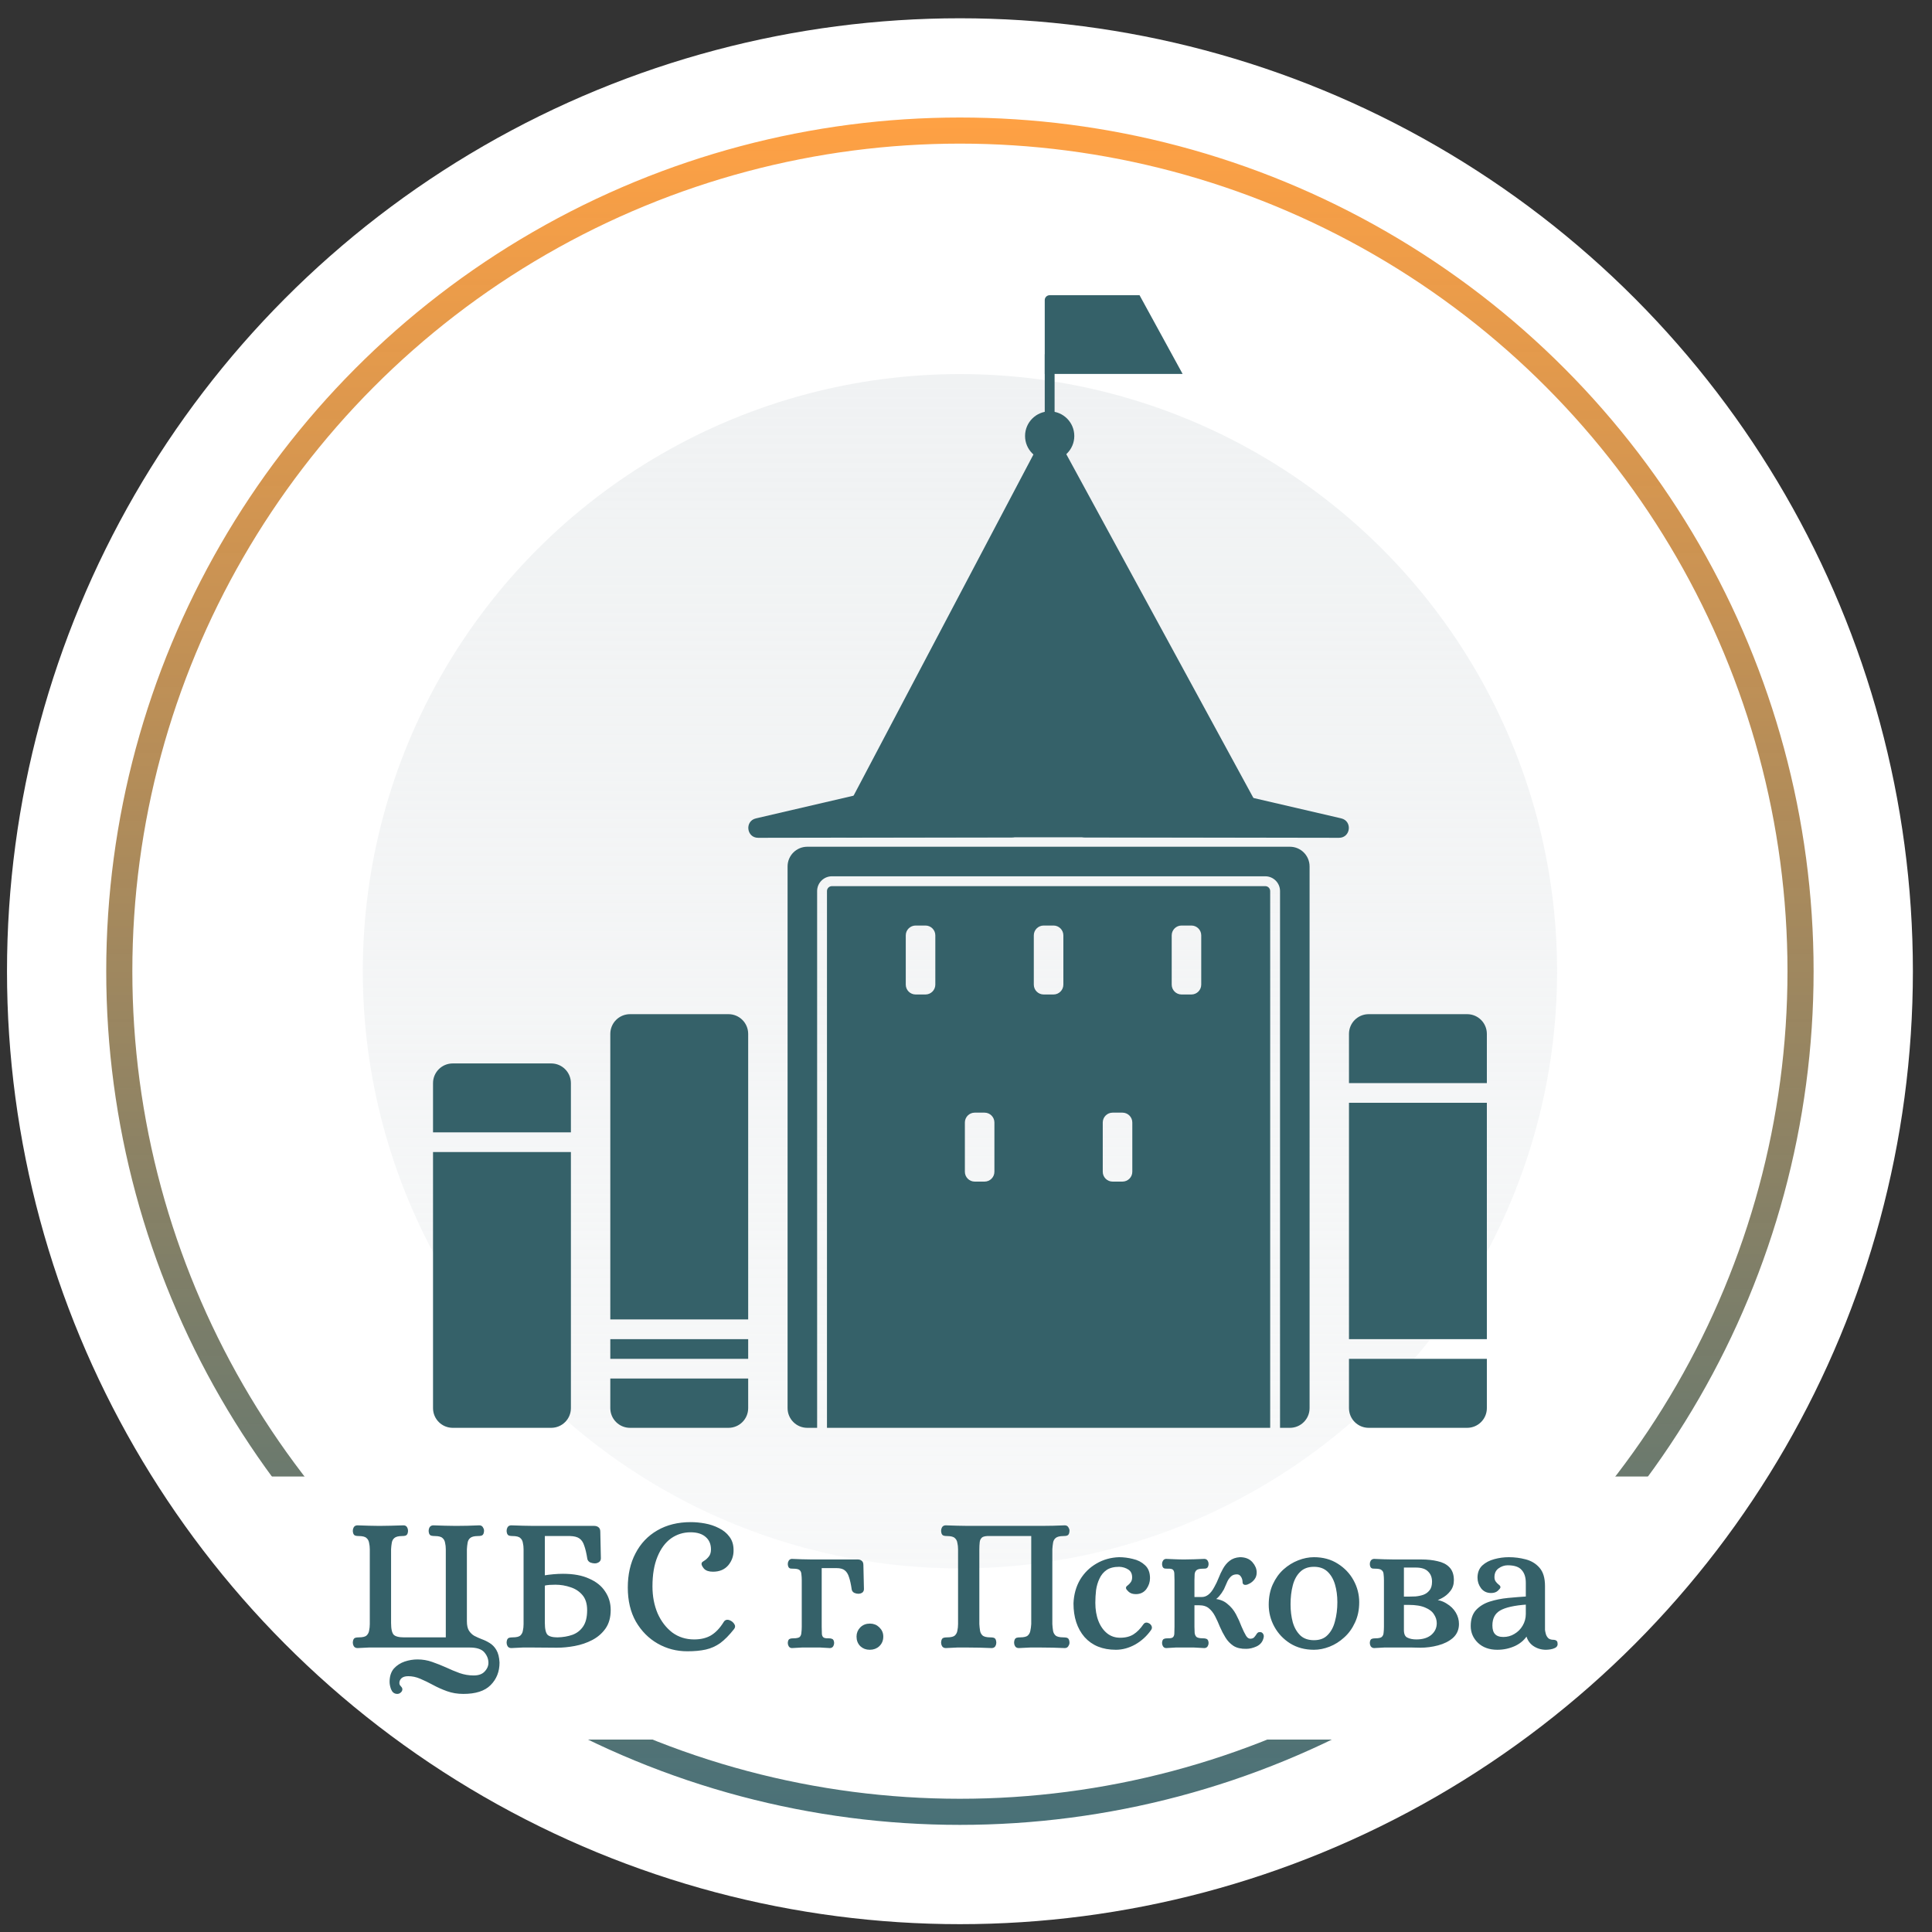 <?xml version="1.0" encoding="UTF-8"?> <svg xmlns="http://www.w3.org/2000/svg" width="74" height="74" viewBox="0 0 74 74" fill="none"><rect x="0" y="0" width="74" height="74" fill="#333333" stroke="none"/><circle cx="36.768" cy="37.2" r="36.5" fill="white"></circle><circle cx="36.767" cy="37.199" r="32.198" stroke="url(#paint0_linear_1275_142669)"></circle><path d="M8.062 56.553H65.473L57.564 66.629H16.046L8.062 56.553Z" fill="white"></path><circle cx="36.768" cy="37.2" r="22.872" fill="url(#paint1_linear_1275_142669)"></circle><mask id="path-5-outside-1_1275_142669" maskUnits="userSpaceOnUse" x="12.563" y="57.351" width="48" height="8" fill="black"><rect fill="white" x="12.563" y="57.351" width="48" height="8"></rect><path d="M15.218 64.831C15.126 64.831 15.061 64.78 15.023 64.679C14.989 64.583 14.972 64.496 14.972 64.419C14.972 64.221 15.023 64.062 15.124 63.942C15.23 63.827 15.36 63.742 15.514 63.689C15.673 63.636 15.832 63.61 15.991 63.61C16.183 63.61 16.366 63.641 16.54 63.704C16.718 63.766 16.894 63.836 17.067 63.913C17.241 63.995 17.414 64.067 17.587 64.13C17.765 64.192 17.951 64.224 18.143 64.224C18.346 64.224 18.497 64.168 18.599 64.058C18.704 63.947 18.758 63.824 18.758 63.689C18.758 63.53 18.7 63.383 18.584 63.249C18.468 63.119 18.271 63.054 17.992 63.054H14.539C14.394 63.054 14.255 63.054 14.12 63.054C13.99 63.058 13.848 63.066 13.694 63.075C13.645 63.075 13.612 63.058 13.592 63.025C13.573 62.991 13.563 62.955 13.563 62.916C13.568 62.834 13.588 62.789 13.621 62.779C13.655 62.769 13.696 62.765 13.744 62.765C13.898 62.765 14.007 62.738 14.069 62.685C14.132 62.627 14.17 62.557 14.185 62.476C14.204 62.389 14.214 62.3 14.214 62.208V59.34C14.214 59.249 14.204 59.162 14.185 59.08C14.17 58.994 14.132 58.924 14.069 58.871C14.007 58.813 13.898 58.784 13.744 58.784C13.696 58.784 13.655 58.779 13.621 58.77C13.588 58.76 13.568 58.714 13.563 58.633C13.563 58.594 13.573 58.558 13.592 58.524C13.612 58.49 13.645 58.474 13.694 58.474C13.848 58.478 13.99 58.483 14.12 58.488C14.25 58.493 14.387 58.495 14.531 58.495C14.671 58.495 14.82 58.493 14.979 58.488C15.143 58.483 15.302 58.478 15.456 58.474C15.499 58.474 15.531 58.49 15.55 58.524C15.569 58.558 15.579 58.594 15.579 58.633C15.574 58.714 15.555 58.76 15.521 58.77C15.492 58.779 15.451 58.784 15.398 58.784C15.249 58.784 15.141 58.813 15.073 58.871C15.011 58.924 14.972 58.994 14.958 59.08C14.943 59.162 14.934 59.249 14.929 59.34V62.165C14.929 62.406 14.967 62.567 15.044 62.649C15.121 62.726 15.264 62.765 15.471 62.765H17.125V59.34C17.125 59.249 17.115 59.162 17.096 59.08C17.081 58.994 17.043 58.924 16.98 58.871C16.918 58.813 16.809 58.784 16.655 58.784C16.607 58.784 16.564 58.779 16.525 58.77C16.492 58.76 16.472 58.714 16.468 58.633C16.468 58.594 16.477 58.558 16.496 58.524C16.52 58.49 16.554 58.474 16.598 58.474C16.752 58.478 16.898 58.483 17.038 58.488C17.178 58.493 17.32 58.495 17.464 58.495C17.753 58.495 18.052 58.488 18.36 58.474C18.404 58.474 18.435 58.49 18.454 58.524C18.478 58.558 18.49 58.594 18.49 58.633C18.485 58.714 18.466 58.76 18.432 58.77C18.399 58.779 18.355 58.784 18.302 58.784C18.153 58.784 18.045 58.813 17.977 58.871C17.915 58.924 17.876 58.994 17.862 59.08C17.847 59.162 17.838 59.249 17.833 59.34V62.093C17.833 62.261 17.862 62.391 17.919 62.483C17.977 62.574 18.052 62.647 18.143 62.7C18.235 62.748 18.331 62.791 18.432 62.83C18.538 62.868 18.637 62.916 18.729 62.974C18.825 63.032 18.904 63.114 18.967 63.22C19.034 63.331 19.073 63.485 19.083 63.682C19.083 64.014 18.974 64.289 18.758 64.506C18.546 64.722 18.209 64.831 17.746 64.831C17.529 64.831 17.327 64.797 17.139 64.73C16.951 64.662 16.773 64.583 16.605 64.491C16.436 64.4 16.273 64.32 16.113 64.253C15.955 64.185 15.796 64.152 15.637 64.152C15.507 64.152 15.408 64.183 15.341 64.246C15.278 64.308 15.247 64.38 15.247 64.462C15.247 64.52 15.266 64.568 15.305 64.607C15.343 64.645 15.362 64.677 15.362 64.701C15.362 64.734 15.348 64.763 15.319 64.787C15.29 64.816 15.256 64.831 15.218 64.831Z"></path><path d="M19.584 63.075C19.536 63.075 19.502 63.058 19.483 63.025C19.464 62.991 19.454 62.955 19.454 62.916C19.459 62.834 19.478 62.789 19.512 62.779C19.546 62.769 19.587 62.765 19.635 62.765C19.789 62.765 19.897 62.738 19.96 62.685C20.022 62.627 20.061 62.557 20.075 62.476C20.095 62.389 20.104 62.3 20.104 62.208V59.34C20.104 59.249 20.095 59.162 20.075 59.08C20.061 58.994 20.022 58.924 19.96 58.871C19.897 58.813 19.789 58.784 19.635 58.784C19.587 58.784 19.546 58.779 19.512 58.77C19.478 58.76 19.459 58.714 19.454 58.633C19.454 58.594 19.464 58.558 19.483 58.524C19.502 58.49 19.536 58.474 19.584 58.474C19.738 58.478 19.883 58.483 20.018 58.488C20.152 58.493 20.292 58.495 20.437 58.495H22.756C22.808 58.495 22.852 58.507 22.886 58.531C22.924 58.555 22.943 58.601 22.943 58.669L22.965 59.687C22.965 59.735 22.946 59.772 22.907 59.796C22.869 59.82 22.83 59.832 22.792 59.832C22.739 59.832 22.686 59.822 22.633 59.803C22.584 59.779 22.556 59.745 22.546 59.702C22.512 59.485 22.471 59.312 22.423 59.181C22.38 59.047 22.312 58.948 22.221 58.885C22.134 58.823 22.007 58.789 21.838 58.784H20.819V60.395C21.089 60.352 21.337 60.33 21.564 60.33C21.958 60.33 22.286 60.39 22.546 60.511C22.811 60.626 23.008 60.785 23.138 60.987C23.273 61.185 23.341 61.411 23.341 61.667C23.341 61.941 23.278 62.167 23.153 62.346C23.028 62.524 22.864 62.666 22.662 62.772C22.459 62.878 22.24 62.952 22.004 62.996C21.773 63.039 21.549 63.061 21.332 63.061L20.444 63.054C20.299 63.054 20.157 63.054 20.018 63.054C19.883 63.058 19.738 63.066 19.584 63.075ZM21.354 62.765C21.571 62.76 21.768 62.726 21.946 62.663C22.125 62.596 22.267 62.485 22.373 62.331C22.483 62.172 22.539 61.953 22.539 61.674C22.539 61.419 22.476 61.216 22.351 61.067C22.226 60.918 22.067 60.812 21.874 60.749C21.681 60.682 21.482 60.648 21.274 60.648C21.198 60.648 21.12 60.65 21.043 60.655C20.966 60.66 20.892 60.672 20.819 60.691V62.165C20.819 62.406 20.858 62.567 20.935 62.649C21.012 62.726 21.152 62.765 21.354 62.765Z"></path><path d="M26.328 63.198C25.923 63.198 25.553 63.102 25.215 62.909C24.878 62.716 24.606 62.442 24.399 62.086C24.197 61.729 24.096 61.303 24.096 60.807C24.096 60.316 24.192 59.887 24.385 59.521C24.577 59.15 24.849 58.864 25.201 58.661C25.557 58.454 25.976 58.351 26.458 58.351C26.631 58.351 26.809 58.368 26.992 58.401C27.18 58.435 27.354 58.493 27.513 58.575C27.672 58.652 27.799 58.755 27.895 58.885C27.997 59.015 28.047 59.177 28.047 59.369C28.052 59.576 27.989 59.759 27.859 59.918C27.729 60.072 27.546 60.15 27.31 60.15C27.166 60.15 27.062 60.116 27 60.048C26.942 59.976 26.916 59.923 26.92 59.889C26.92 59.875 26.949 59.851 27.007 59.817C27.07 59.779 27.13 59.723 27.188 59.651C27.25 59.574 27.282 59.473 27.282 59.348C27.282 59.131 27.209 58.96 27.065 58.835C26.92 58.705 26.716 58.64 26.451 58.64C26.162 58.64 25.902 58.722 25.671 58.885C25.444 59.049 25.266 59.29 25.136 59.608C25.006 59.921 24.941 60.306 24.941 60.764C24.941 61.149 25.008 61.5 25.143 61.818C25.283 62.131 25.476 62.382 25.721 62.57C25.971 62.753 26.261 62.844 26.588 62.844C26.848 62.844 27.07 62.791 27.253 62.685C27.44 62.574 27.609 62.399 27.758 62.158C27.802 62.076 27.879 62.069 27.989 62.136C28.033 62.165 28.067 62.201 28.091 62.245C28.115 62.283 28.11 62.324 28.076 62.367C27.893 62.599 27.72 62.774 27.556 62.895C27.392 63.01 27.214 63.09 27.021 63.133C26.829 63.176 26.598 63.198 26.328 63.198Z"></path><path d="M30.332 63.075C30.299 63.075 30.272 63.061 30.253 63.032C30.234 62.998 30.224 62.965 30.224 62.931C30.229 62.858 30.246 62.82 30.275 62.815C30.303 62.806 30.342 62.801 30.39 62.801C30.525 62.801 30.616 62.779 30.665 62.736C30.713 62.688 30.739 62.625 30.744 62.548C30.754 62.471 30.759 62.391 30.759 62.309V60.525C30.759 60.438 30.754 60.359 30.744 60.287C30.739 60.21 30.713 60.15 30.665 60.106C30.616 60.058 30.525 60.034 30.39 60.034C30.342 60.034 30.303 60.032 30.275 60.027C30.246 60.017 30.229 59.976 30.224 59.904C30.224 59.865 30.234 59.832 30.253 59.803C30.272 59.774 30.299 59.759 30.332 59.759C30.472 59.764 30.6 59.769 30.715 59.774C30.836 59.779 30.958 59.781 31.084 59.781H32.853C32.902 59.781 32.94 59.793 32.969 59.817C33.003 59.837 33.02 59.88 33.02 59.947L33.041 60.865C33.041 60.908 33.025 60.942 32.991 60.966C32.957 60.985 32.921 60.995 32.882 60.995C32.834 60.995 32.788 60.985 32.745 60.966C32.707 60.947 32.683 60.918 32.673 60.879C32.644 60.677 32.608 60.513 32.565 60.388C32.526 60.263 32.466 60.169 32.384 60.106C32.307 60.044 32.191 60.012 32.037 60.012H31.423V62.309C31.428 62.415 31.43 62.507 31.43 62.584C31.435 62.656 31.459 62.712 31.503 62.75C31.546 62.789 31.625 62.806 31.741 62.801C31.78 62.801 31.813 62.806 31.842 62.815C31.876 62.82 31.895 62.858 31.9 62.931C31.9 62.965 31.89 62.998 31.871 63.032C31.852 63.061 31.823 63.075 31.784 63.075C31.649 63.066 31.529 63.058 31.423 63.054C31.322 63.054 31.209 63.054 31.084 63.054C30.958 63.054 30.836 63.054 30.715 63.054C30.6 63.058 30.472 63.066 30.332 63.075Z"></path><path d="M33.312 63.14C33.182 63.14 33.074 63.099 32.987 63.017C32.901 62.931 32.857 62.82 32.857 62.685C32.857 62.56 32.901 62.454 32.987 62.367C33.074 62.281 33.185 62.237 33.32 62.237C33.45 62.237 33.558 62.281 33.645 62.367C33.736 62.454 33.782 62.56 33.782 62.685C33.782 62.82 33.736 62.931 33.645 63.017C33.558 63.099 33.447 63.14 33.312 63.14Z"></path><path d="M36.226 63.075C36.178 63.075 36.144 63.058 36.125 63.025C36.106 62.991 36.096 62.955 36.096 62.916C36.101 62.834 36.12 62.789 36.154 62.779C36.188 62.769 36.228 62.765 36.277 62.765C36.431 62.765 36.539 62.738 36.602 62.685C36.664 62.627 36.703 62.557 36.717 62.476C36.736 62.389 36.746 62.3 36.746 62.208V59.34C36.746 59.249 36.736 59.162 36.717 59.08C36.703 58.994 36.664 58.924 36.602 58.871C36.539 58.813 36.431 58.784 36.277 58.784C36.228 58.784 36.188 58.779 36.154 58.77C36.12 58.76 36.101 58.714 36.096 58.633C36.096 58.594 36.106 58.558 36.125 58.524C36.144 58.49 36.178 58.474 36.226 58.474C36.38 58.478 36.525 58.483 36.66 58.488C36.794 58.493 36.934 58.495 37.078 58.495H39.889C40.178 58.495 40.476 58.488 40.784 58.474C40.828 58.474 40.859 58.49 40.878 58.524C40.902 58.558 40.914 58.594 40.914 58.633C40.91 58.714 40.89 58.76 40.857 58.77C40.823 58.779 40.78 58.784 40.727 58.784C40.577 58.784 40.469 58.813 40.401 58.871C40.339 58.924 40.3 58.994 40.286 59.08C40.272 59.162 40.262 59.249 40.257 59.34V62.208C40.262 62.3 40.272 62.389 40.286 62.476C40.3 62.557 40.339 62.627 40.401 62.685C40.469 62.738 40.577 62.765 40.727 62.765C40.78 62.765 40.823 62.769 40.857 62.779C40.89 62.789 40.91 62.834 40.914 62.916C40.914 62.955 40.902 62.991 40.878 63.025C40.859 63.058 40.828 63.075 40.784 63.075C40.476 63.061 40.175 63.054 39.881 63.054C39.737 63.054 39.595 63.054 39.455 63.054C39.32 63.058 39.176 63.066 39.022 63.075C38.974 63.075 38.94 63.058 38.921 63.025C38.901 62.991 38.892 62.955 38.892 62.916C38.897 62.834 38.916 62.789 38.95 62.779C38.983 62.769 39.024 62.765 39.072 62.765C39.226 62.765 39.335 62.738 39.397 62.685C39.46 62.627 39.498 62.557 39.513 62.476C39.532 62.389 39.544 62.3 39.549 62.208V58.784H37.931C37.767 58.775 37.652 58.796 37.584 58.849C37.522 58.902 37.485 58.972 37.476 59.059C37.466 59.145 37.461 59.239 37.461 59.34V62.208C37.466 62.3 37.476 62.389 37.49 62.476C37.505 62.557 37.543 62.627 37.606 62.685C37.673 62.738 37.782 62.765 37.931 62.765C37.984 62.765 38.025 62.769 38.054 62.779C38.087 62.789 38.107 62.834 38.111 62.916C38.111 62.955 38.102 62.991 38.083 63.025C38.063 63.058 38.03 63.075 37.981 63.075C37.673 63.061 37.375 63.054 37.086 63.054C36.941 63.054 36.799 63.054 36.66 63.054C36.525 63.058 36.38 63.066 36.226 63.075Z"></path><path d="M42.741 63.14C42.245 63.14 41.858 62.984 41.578 62.671C41.304 62.353 41.167 61.934 41.167 61.414C41.181 61.081 41.263 60.788 41.412 60.532C41.566 60.277 41.769 60.077 42.019 59.933C42.274 59.783 42.556 59.704 42.864 59.694C43.033 59.694 43.204 59.716 43.377 59.759C43.555 59.798 43.702 59.873 43.818 59.983C43.938 60.089 43.998 60.243 43.998 60.446C43.998 60.585 43.955 60.715 43.868 60.836C43.782 60.951 43.661 61.009 43.507 61.009C43.401 61.009 43.319 60.983 43.262 60.93C43.204 60.877 43.175 60.838 43.175 60.814C43.175 60.804 43.194 60.785 43.233 60.756C43.276 60.723 43.317 60.679 43.355 60.626C43.394 60.569 43.413 60.499 43.413 60.417C43.413 60.263 43.358 60.15 43.247 60.077C43.136 60.005 43.011 59.967 42.871 59.962C42.66 59.962 42.489 60.005 42.359 60.092C42.233 60.178 42.137 60.294 42.07 60.438C42.002 60.578 41.956 60.732 41.932 60.901C41.913 61.069 41.904 61.233 41.904 61.392C41.904 61.657 41.944 61.895 42.026 62.107C42.108 62.314 42.224 62.478 42.373 62.599C42.522 62.719 42.7 62.779 42.908 62.779C43.12 62.779 43.298 62.733 43.442 62.642C43.587 62.55 43.719 62.415 43.84 62.237C43.873 62.189 43.924 62.184 43.991 62.223C44.025 62.242 44.049 62.269 44.063 62.302C44.078 62.336 44.073 62.37 44.049 62.403C43.89 62.63 43.693 62.81 43.457 62.945C43.221 63.075 42.982 63.14 42.741 63.14Z"></path><path d="M47.738 63.104C47.545 63.109 47.388 63.073 47.268 62.996C47.153 62.919 47.056 62.818 46.979 62.692C46.902 62.567 46.832 62.432 46.77 62.288C46.712 62.143 46.649 62.006 46.582 61.876C46.514 61.746 46.43 61.64 46.329 61.558C46.228 61.476 46.093 61.435 45.924 61.435H45.7V62.309C45.7 62.391 45.703 62.471 45.708 62.548C45.717 62.625 45.746 62.688 45.794 62.736C45.847 62.779 45.941 62.801 46.076 62.801C46.119 62.801 46.156 62.806 46.184 62.815C46.218 62.82 46.237 62.858 46.242 62.931C46.242 62.965 46.233 62.998 46.213 63.032C46.194 63.061 46.165 63.075 46.127 63.075C45.987 63.066 45.857 63.058 45.737 63.054C45.621 63.054 45.498 63.054 45.368 63.054C45.243 63.054 45.13 63.054 45.029 63.054C44.928 63.058 44.807 63.066 44.667 63.075C44.634 63.075 44.607 63.061 44.588 63.032C44.569 62.998 44.559 62.965 44.559 62.931C44.564 62.858 44.581 62.82 44.61 62.815C44.639 62.806 44.675 62.801 44.718 62.801C44.834 62.806 44.913 62.789 44.956 62.75C45 62.712 45.024 62.656 45.029 62.584C45.033 62.507 45.036 62.415 45.036 62.309V60.525C45.036 60.419 45.033 60.33 45.029 60.258C45.024 60.181 45 60.123 44.956 60.084C44.913 60.046 44.834 60.029 44.718 60.034C44.675 60.034 44.639 60.032 44.61 60.027C44.581 60.017 44.564 59.976 44.559 59.904C44.559 59.865 44.569 59.832 44.588 59.803C44.607 59.774 44.634 59.759 44.667 59.759C44.807 59.764 44.928 59.769 45.029 59.774C45.13 59.779 45.243 59.781 45.368 59.781C45.498 59.781 45.621 59.779 45.737 59.774C45.857 59.769 45.987 59.764 46.127 59.759C46.165 59.759 46.194 59.774 46.213 59.803C46.233 59.832 46.242 59.865 46.242 59.904C46.237 59.976 46.218 60.017 46.184 60.027C46.156 60.032 46.119 60.034 46.076 60.034C45.941 60.034 45.847 60.058 45.794 60.106C45.746 60.15 45.717 60.21 45.708 60.287C45.703 60.359 45.7 60.438 45.7 60.525V61.219H46.033C46.24 61.219 46.416 61.079 46.56 60.8C46.618 60.699 46.671 60.588 46.719 60.467C46.767 60.342 46.823 60.224 46.885 60.113C46.948 59.998 47.027 59.901 47.124 59.825C47.22 59.747 47.343 59.704 47.492 59.694C47.685 59.694 47.831 59.752 47.933 59.868C48.034 59.983 48.084 60.104 48.084 60.229C48.084 60.321 48.06 60.398 48.012 60.46C47.964 60.523 47.909 60.571 47.846 60.605C47.788 60.638 47.74 60.655 47.702 60.655C47.663 60.655 47.644 60.641 47.644 60.612C47.644 60.516 47.62 60.431 47.571 60.359C47.523 60.287 47.458 60.251 47.376 60.251C47.261 60.251 47.169 60.287 47.102 60.359C47.035 60.426 46.981 60.508 46.943 60.605C46.904 60.696 46.868 60.778 46.835 60.85C46.782 60.947 46.724 61.031 46.661 61.103C46.599 61.175 46.529 61.231 46.452 61.269V61.284C46.669 61.293 46.842 61.353 46.972 61.464C47.107 61.57 47.215 61.7 47.297 61.854C47.379 62.008 47.449 62.163 47.506 62.317C47.569 62.466 47.629 62.589 47.687 62.685C47.75 62.782 47.829 62.825 47.925 62.815C47.993 62.806 48.043 62.782 48.077 62.743C48.111 62.704 48.14 62.666 48.164 62.627C48.188 62.584 48.214 62.562 48.243 62.562C48.287 62.557 48.318 62.572 48.337 62.606C48.356 62.635 48.361 62.668 48.352 62.707C48.323 62.851 48.241 62.955 48.106 63.017C47.976 63.075 47.853 63.104 47.738 63.104Z"></path><path d="M50.328 63.14C49.991 63.14 49.694 63.061 49.439 62.902C49.189 62.743 48.994 62.536 48.854 62.281C48.714 62.025 48.645 61.753 48.645 61.464C48.645 61.18 48.695 60.927 48.796 60.706C48.897 60.484 49.03 60.299 49.194 60.15C49.362 60 49.545 59.887 49.743 59.81C49.94 59.733 50.135 59.694 50.328 59.694C50.665 59.694 50.959 59.774 51.209 59.933C51.464 60.092 51.662 60.299 51.801 60.554C51.941 60.809 52.011 61.081 52.011 61.37C52.011 61.654 51.958 61.907 51.852 62.129C51.751 62.35 51.616 62.536 51.447 62.685C51.284 62.834 51.103 62.948 50.906 63.025C50.708 63.102 50.516 63.14 50.328 63.14ZM50.328 62.873C50.564 62.873 50.749 62.803 50.884 62.663C51.024 62.524 51.122 62.341 51.18 62.114C51.243 61.883 51.274 61.635 51.274 61.37C51.274 61.115 51.243 60.882 51.18 60.67C51.117 60.458 51.016 60.287 50.877 60.157C50.737 60.027 50.554 59.962 50.328 59.962C50.092 59.962 49.904 60.032 49.764 60.171C49.625 60.306 49.526 60.487 49.468 60.713C49.41 60.934 49.381 61.18 49.381 61.45C49.381 61.7 49.41 61.934 49.468 62.151C49.531 62.367 49.632 62.543 49.772 62.678C49.911 62.808 50.097 62.873 50.328 62.873Z"></path><path d="M52.632 63.075C52.598 63.075 52.569 63.061 52.545 63.032C52.526 62.998 52.517 62.965 52.517 62.931C52.521 62.858 52.538 62.82 52.567 62.815C52.601 62.806 52.639 62.801 52.683 62.801C52.818 62.801 52.909 62.779 52.957 62.736C53.01 62.688 53.039 62.625 53.044 62.548C53.053 62.471 53.058 62.391 53.058 62.309V60.525C53.058 60.438 53.053 60.359 53.044 60.287C53.039 60.21 53.01 60.15 52.957 60.106C52.909 60.058 52.818 60.034 52.683 60.034C52.639 60.034 52.601 60.032 52.567 60.027C52.538 60.017 52.521 59.976 52.517 59.904C52.517 59.865 52.526 59.832 52.545 59.803C52.569 59.774 52.598 59.759 52.632 59.759C52.772 59.764 52.899 59.769 53.015 59.774C53.131 59.779 53.253 59.781 53.383 59.781H54.438C54.669 59.781 54.874 59.803 55.052 59.846C55.235 59.885 55.377 59.957 55.478 60.063C55.584 60.169 55.637 60.323 55.637 60.525C55.637 60.679 55.594 60.809 55.507 60.915C55.425 61.021 55.324 61.105 55.204 61.168C55.088 61.231 54.98 61.274 54.879 61.298V61.313C55.076 61.322 55.245 61.373 55.384 61.464C55.529 61.551 55.64 61.659 55.717 61.789C55.794 61.919 55.832 62.057 55.832 62.201C55.832 62.403 55.76 62.57 55.616 62.7C55.471 62.825 55.288 62.916 55.067 62.974C54.85 63.032 54.628 63.061 54.402 63.061C54.33 63.061 54.224 63.058 54.084 63.054C53.944 63.054 53.711 63.054 53.383 63.054C53.253 63.054 53.131 63.054 53.015 63.054C52.899 63.058 52.772 63.066 52.632 63.075ZM53.723 61.204H53.954C54.026 61.204 54.115 61.202 54.221 61.197C54.327 61.187 54.431 61.166 54.532 61.132C54.638 61.093 54.725 61.031 54.792 60.944C54.864 60.858 54.9 60.737 54.9 60.583C54.9 60.405 54.845 60.263 54.734 60.157C54.628 60.046 54.46 59.991 54.229 59.991H53.723V61.204ZM54.25 62.844C54.505 62.844 54.708 62.782 54.857 62.656C55.006 62.526 55.081 62.365 55.081 62.172C55.081 62.042 55.042 61.919 54.965 61.804C54.893 61.688 54.775 61.597 54.611 61.529C54.448 61.457 54.229 61.421 53.954 61.421H53.723V62.432C53.723 62.601 53.773 62.712 53.875 62.765C53.976 62.818 54.101 62.844 54.25 62.844Z"></path><path d="M57.35 63.14C57.056 63.14 56.821 63.056 56.642 62.887C56.469 62.719 56.382 62.517 56.382 62.281C56.382 62.035 56.445 61.842 56.57 61.703C56.7 61.563 56.869 61.459 57.076 61.392C57.288 61.325 57.517 61.279 57.762 61.255C58.013 61.231 58.256 61.212 58.492 61.197V60.626C58.492 60.4 58.434 60.224 58.318 60.099C58.208 59.969 58.017 59.904 57.748 59.904C57.613 59.904 57.485 59.947 57.365 60.034C57.249 60.121 57.191 60.246 57.191 60.41C57.191 60.487 57.211 60.552 57.249 60.605C57.288 60.658 57.326 60.699 57.365 60.727C57.403 60.756 57.423 60.776 57.423 60.785C57.423 60.804 57.394 60.841 57.336 60.894C57.283 60.942 57.208 60.966 57.112 60.966C56.963 60.966 56.847 60.91 56.765 60.8C56.683 60.689 56.642 60.566 56.642 60.431C56.642 60.248 56.698 60.104 56.809 59.998C56.924 59.892 57.071 59.815 57.249 59.767C57.427 59.718 57.608 59.694 57.791 59.694C58.008 59.694 58.217 59.721 58.419 59.774C58.627 59.827 58.795 59.928 58.925 60.077C59.06 60.227 59.127 60.45 59.127 60.749V62.432C59.132 62.48 59.144 62.538 59.163 62.606C59.183 62.673 59.219 62.733 59.272 62.786C59.33 62.834 59.407 62.858 59.503 62.858C59.537 62.858 59.563 62.866 59.583 62.88C59.602 62.89 59.611 62.921 59.611 62.974C59.611 63.017 59.587 63.051 59.539 63.075C59.491 63.099 59.436 63.116 59.373 63.126C59.31 63.135 59.257 63.14 59.214 63.14C59.036 63.14 58.877 63.09 58.737 62.989C58.598 62.883 58.516 62.738 58.492 62.555C58.386 62.748 58.227 62.895 58.015 62.996C57.808 63.092 57.586 63.14 57.35 63.14ZM57.581 62.75C57.745 62.75 57.895 62.709 58.029 62.627C58.169 62.545 58.28 62.435 58.362 62.295C58.448 62.151 58.492 61.992 58.492 61.818V61.407C57.996 61.44 57.642 61.52 57.43 61.645C57.218 61.77 57.112 61.975 57.112 62.259C57.112 62.586 57.268 62.75 57.581 62.75Z"></path></mask><path d="M15.218 64.831C15.126 64.831 15.061 64.78 15.023 64.679C14.989 64.583 14.972 64.496 14.972 64.419C14.972 64.221 15.023 64.062 15.124 63.942C15.23 63.827 15.36 63.742 15.514 63.689C15.673 63.636 15.832 63.61 15.991 63.61C16.183 63.61 16.366 63.641 16.54 63.704C16.718 63.766 16.894 63.836 17.067 63.913C17.241 63.995 17.414 64.067 17.587 64.13C17.765 64.192 17.951 64.224 18.143 64.224C18.346 64.224 18.497 64.168 18.599 64.058C18.704 63.947 18.758 63.824 18.758 63.689C18.758 63.53 18.7 63.383 18.584 63.249C18.468 63.119 18.271 63.054 17.992 63.054H14.539C14.394 63.054 14.255 63.054 14.12 63.054C13.99 63.058 13.848 63.066 13.694 63.075C13.645 63.075 13.612 63.058 13.592 63.025C13.573 62.991 13.563 62.955 13.563 62.916C13.568 62.834 13.588 62.789 13.621 62.779C13.655 62.769 13.696 62.765 13.744 62.765C13.898 62.765 14.007 62.738 14.069 62.685C14.132 62.627 14.17 62.557 14.185 62.476C14.204 62.389 14.214 62.3 14.214 62.208V59.34C14.214 59.249 14.204 59.162 14.185 59.08C14.17 58.994 14.132 58.924 14.069 58.871C14.007 58.813 13.898 58.784 13.744 58.784C13.696 58.784 13.655 58.779 13.621 58.77C13.588 58.76 13.568 58.714 13.563 58.633C13.563 58.594 13.573 58.558 13.592 58.524C13.612 58.49 13.645 58.474 13.694 58.474C13.848 58.478 13.99 58.483 14.12 58.488C14.25 58.493 14.387 58.495 14.531 58.495C14.671 58.495 14.82 58.493 14.979 58.488C15.143 58.483 15.302 58.478 15.456 58.474C15.499 58.474 15.531 58.49 15.55 58.524C15.569 58.558 15.579 58.594 15.579 58.633C15.574 58.714 15.555 58.76 15.521 58.77C15.492 58.779 15.451 58.784 15.398 58.784C15.249 58.784 15.141 58.813 15.073 58.871C15.011 58.924 14.972 58.994 14.958 59.08C14.943 59.162 14.934 59.249 14.929 59.34V62.165C14.929 62.406 14.967 62.567 15.044 62.649C15.121 62.726 15.264 62.765 15.471 62.765H17.125V59.34C17.125 59.249 17.115 59.162 17.096 59.08C17.081 58.994 17.043 58.924 16.98 58.871C16.918 58.813 16.809 58.784 16.655 58.784C16.607 58.784 16.564 58.779 16.525 58.77C16.492 58.76 16.472 58.714 16.468 58.633C16.468 58.594 16.477 58.558 16.496 58.524C16.52 58.49 16.554 58.474 16.598 58.474C16.752 58.478 16.898 58.483 17.038 58.488C17.178 58.493 17.32 58.495 17.464 58.495C17.753 58.495 18.052 58.488 18.36 58.474C18.404 58.474 18.435 58.49 18.454 58.524C18.478 58.558 18.49 58.594 18.49 58.633C18.485 58.714 18.466 58.76 18.432 58.77C18.399 58.779 18.355 58.784 18.302 58.784C18.153 58.784 18.045 58.813 17.977 58.871C17.915 58.924 17.876 58.994 17.862 59.08C17.847 59.162 17.838 59.249 17.833 59.34V62.093C17.833 62.261 17.862 62.391 17.919 62.483C17.977 62.574 18.052 62.647 18.143 62.7C18.235 62.748 18.331 62.791 18.432 62.83C18.538 62.868 18.637 62.916 18.729 62.974C18.825 63.032 18.904 63.114 18.967 63.22C19.034 63.331 19.073 63.485 19.083 63.682C19.083 64.014 18.974 64.289 18.758 64.506C18.546 64.722 18.209 64.831 17.746 64.831C17.529 64.831 17.327 64.797 17.139 64.73C16.951 64.662 16.773 64.583 16.605 64.491C16.436 64.4 16.273 64.32 16.113 64.253C15.955 64.185 15.796 64.152 15.637 64.152C15.507 64.152 15.408 64.183 15.341 64.246C15.278 64.308 15.247 64.38 15.247 64.462C15.247 64.52 15.266 64.568 15.305 64.607C15.343 64.645 15.362 64.677 15.362 64.701C15.362 64.734 15.348 64.763 15.319 64.787C15.29 64.816 15.256 64.831 15.218 64.831Z" fill="#356169"></path><path d="M19.584 63.075C19.536 63.075 19.502 63.058 19.483 63.025C19.464 62.991 19.454 62.955 19.454 62.916C19.459 62.834 19.478 62.789 19.512 62.779C19.546 62.769 19.587 62.765 19.635 62.765C19.789 62.765 19.897 62.738 19.96 62.685C20.022 62.627 20.061 62.557 20.075 62.476C20.095 62.389 20.104 62.3 20.104 62.208V59.34C20.104 59.249 20.095 59.162 20.075 59.08C20.061 58.994 20.022 58.924 19.96 58.871C19.897 58.813 19.789 58.784 19.635 58.784C19.587 58.784 19.546 58.779 19.512 58.77C19.478 58.76 19.459 58.714 19.454 58.633C19.454 58.594 19.464 58.558 19.483 58.524C19.502 58.49 19.536 58.474 19.584 58.474C19.738 58.478 19.883 58.483 20.018 58.488C20.152 58.493 20.292 58.495 20.437 58.495H22.756C22.808 58.495 22.852 58.507 22.886 58.531C22.924 58.555 22.943 58.601 22.943 58.669L22.965 59.687C22.965 59.735 22.946 59.772 22.907 59.796C22.869 59.82 22.83 59.832 22.792 59.832C22.739 59.832 22.686 59.822 22.633 59.803C22.584 59.779 22.556 59.745 22.546 59.702C22.512 59.485 22.471 59.312 22.423 59.181C22.38 59.047 22.312 58.948 22.221 58.885C22.134 58.823 22.007 58.789 21.838 58.784H20.819V60.395C21.089 60.352 21.337 60.33 21.564 60.33C21.958 60.33 22.286 60.39 22.546 60.511C22.811 60.626 23.008 60.785 23.138 60.987C23.273 61.185 23.341 61.411 23.341 61.667C23.341 61.941 23.278 62.167 23.153 62.346C23.028 62.524 22.864 62.666 22.662 62.772C22.459 62.878 22.24 62.952 22.004 62.996C21.773 63.039 21.549 63.061 21.332 63.061L20.444 63.054C20.299 63.054 20.157 63.054 20.018 63.054C19.883 63.058 19.738 63.066 19.584 63.075ZM21.354 62.765C21.571 62.76 21.768 62.726 21.946 62.663C22.125 62.596 22.267 62.485 22.373 62.331C22.483 62.172 22.539 61.953 22.539 61.674C22.539 61.419 22.476 61.216 22.351 61.067C22.226 60.918 22.067 60.812 21.874 60.749C21.681 60.682 21.482 60.648 21.274 60.648C21.198 60.648 21.12 60.65 21.043 60.655C20.966 60.66 20.892 60.672 20.819 60.691V62.165C20.819 62.406 20.858 62.567 20.935 62.649C21.012 62.726 21.152 62.765 21.354 62.765Z" fill="#356169"></path><path d="M26.328 63.198C25.923 63.198 25.553 63.102 25.215 62.909C24.878 62.716 24.606 62.442 24.399 62.086C24.197 61.729 24.096 61.303 24.096 60.807C24.096 60.316 24.192 59.887 24.385 59.521C24.577 59.15 24.849 58.864 25.201 58.661C25.557 58.454 25.976 58.351 26.458 58.351C26.631 58.351 26.809 58.368 26.992 58.401C27.18 58.435 27.354 58.493 27.513 58.575C27.672 58.652 27.799 58.755 27.895 58.885C27.997 59.015 28.047 59.177 28.047 59.369C28.052 59.576 27.989 59.759 27.859 59.918C27.729 60.072 27.546 60.15 27.31 60.15C27.166 60.15 27.062 60.116 27 60.048C26.942 59.976 26.916 59.923 26.92 59.889C26.92 59.875 26.949 59.851 27.007 59.817C27.07 59.779 27.13 59.723 27.188 59.651C27.25 59.574 27.282 59.473 27.282 59.348C27.282 59.131 27.209 58.96 27.065 58.835C26.92 58.705 26.716 58.64 26.451 58.64C26.162 58.64 25.902 58.722 25.671 58.885C25.444 59.049 25.266 59.29 25.136 59.608C25.006 59.921 24.941 60.306 24.941 60.764C24.941 61.149 25.008 61.5 25.143 61.818C25.283 62.131 25.476 62.382 25.721 62.57C25.971 62.753 26.261 62.844 26.588 62.844C26.848 62.844 27.07 62.791 27.253 62.685C27.44 62.574 27.609 62.399 27.758 62.158C27.802 62.076 27.879 62.069 27.989 62.136C28.033 62.165 28.067 62.201 28.091 62.245C28.115 62.283 28.11 62.324 28.076 62.367C27.893 62.599 27.72 62.774 27.556 62.895C27.392 63.01 27.214 63.09 27.021 63.133C26.829 63.176 26.598 63.198 26.328 63.198Z" fill="#356169"></path><path d="M30.332 63.075C30.299 63.075 30.272 63.061 30.253 63.032C30.234 62.998 30.224 62.965 30.224 62.931C30.229 62.858 30.246 62.82 30.275 62.815C30.303 62.806 30.342 62.801 30.39 62.801C30.525 62.801 30.616 62.779 30.665 62.736C30.713 62.688 30.739 62.625 30.744 62.548C30.754 62.471 30.759 62.391 30.759 62.309V60.525C30.759 60.438 30.754 60.359 30.744 60.287C30.739 60.21 30.713 60.15 30.665 60.106C30.616 60.058 30.525 60.034 30.39 60.034C30.342 60.034 30.303 60.032 30.275 60.027C30.246 60.017 30.229 59.976 30.224 59.904C30.224 59.865 30.234 59.832 30.253 59.803C30.272 59.774 30.299 59.759 30.332 59.759C30.472 59.764 30.6 59.769 30.715 59.774C30.836 59.779 30.958 59.781 31.084 59.781H32.853C32.902 59.781 32.94 59.793 32.969 59.817C33.003 59.837 33.02 59.88 33.02 59.947L33.041 60.865C33.041 60.908 33.025 60.942 32.991 60.966C32.957 60.985 32.921 60.995 32.882 60.995C32.834 60.995 32.788 60.985 32.745 60.966C32.707 60.947 32.683 60.918 32.673 60.879C32.644 60.677 32.608 60.513 32.565 60.388C32.526 60.263 32.466 60.169 32.384 60.106C32.307 60.044 32.191 60.012 32.037 60.012H31.423V62.309C31.428 62.415 31.43 62.507 31.43 62.584C31.435 62.656 31.459 62.712 31.503 62.75C31.546 62.789 31.625 62.806 31.741 62.801C31.78 62.801 31.813 62.806 31.842 62.815C31.876 62.82 31.895 62.858 31.9 62.931C31.9 62.965 31.89 62.998 31.871 63.032C31.852 63.061 31.823 63.075 31.784 63.075C31.649 63.066 31.529 63.058 31.423 63.054C31.322 63.054 31.209 63.054 31.084 63.054C30.958 63.054 30.836 63.054 30.715 63.054C30.6 63.058 30.472 63.066 30.332 63.075Z" fill="#356169"></path><path d="M33.312 63.14C33.182 63.14 33.074 63.099 32.987 63.017C32.901 62.931 32.857 62.82 32.857 62.685C32.857 62.56 32.901 62.454 32.987 62.367C33.074 62.281 33.185 62.237 33.32 62.237C33.45 62.237 33.558 62.281 33.645 62.367C33.736 62.454 33.782 62.56 33.782 62.685C33.782 62.82 33.736 62.931 33.645 63.017C33.558 63.099 33.447 63.14 33.312 63.14Z" fill="#356169"></path><path d="M36.226 63.075C36.178 63.075 36.144 63.058 36.125 63.025C36.106 62.991 36.096 62.955 36.096 62.916C36.101 62.834 36.12 62.789 36.154 62.779C36.188 62.769 36.228 62.765 36.277 62.765C36.431 62.765 36.539 62.738 36.602 62.685C36.664 62.627 36.703 62.557 36.717 62.476C36.736 62.389 36.746 62.3 36.746 62.208V59.34C36.746 59.249 36.736 59.162 36.717 59.08C36.703 58.994 36.664 58.924 36.602 58.871C36.539 58.813 36.431 58.784 36.277 58.784C36.228 58.784 36.188 58.779 36.154 58.77C36.12 58.76 36.101 58.714 36.096 58.633C36.096 58.594 36.106 58.558 36.125 58.524C36.144 58.49 36.178 58.474 36.226 58.474C36.38 58.478 36.525 58.483 36.66 58.488C36.794 58.493 36.934 58.495 37.078 58.495H39.889C40.178 58.495 40.476 58.488 40.784 58.474C40.828 58.474 40.859 58.49 40.878 58.524C40.902 58.558 40.914 58.594 40.914 58.633C40.91 58.714 40.89 58.76 40.857 58.77C40.823 58.779 40.78 58.784 40.727 58.784C40.577 58.784 40.469 58.813 40.401 58.871C40.339 58.924 40.3 58.994 40.286 59.08C40.272 59.162 40.262 59.249 40.257 59.34V62.208C40.262 62.3 40.272 62.389 40.286 62.476C40.3 62.557 40.339 62.627 40.401 62.685C40.469 62.738 40.577 62.765 40.727 62.765C40.78 62.765 40.823 62.769 40.857 62.779C40.89 62.789 40.91 62.834 40.914 62.916C40.914 62.955 40.902 62.991 40.878 63.025C40.859 63.058 40.828 63.075 40.784 63.075C40.476 63.061 40.175 63.054 39.881 63.054C39.737 63.054 39.595 63.054 39.455 63.054C39.32 63.058 39.176 63.066 39.022 63.075C38.974 63.075 38.94 63.058 38.921 63.025C38.901 62.991 38.892 62.955 38.892 62.916C38.897 62.834 38.916 62.789 38.95 62.779C38.983 62.769 39.024 62.765 39.072 62.765C39.226 62.765 39.335 62.738 39.397 62.685C39.46 62.627 39.498 62.557 39.513 62.476C39.532 62.389 39.544 62.3 39.549 62.208V58.784H37.931C37.767 58.775 37.652 58.796 37.584 58.849C37.522 58.902 37.485 58.972 37.476 59.059C37.466 59.145 37.461 59.239 37.461 59.34V62.208C37.466 62.3 37.476 62.389 37.49 62.476C37.505 62.557 37.543 62.627 37.606 62.685C37.673 62.738 37.782 62.765 37.931 62.765C37.984 62.765 38.025 62.769 38.054 62.779C38.087 62.789 38.107 62.834 38.111 62.916C38.111 62.955 38.102 62.991 38.083 63.025C38.063 63.058 38.03 63.075 37.981 63.075C37.673 63.061 37.375 63.054 37.086 63.054C36.941 63.054 36.799 63.054 36.66 63.054C36.525 63.058 36.38 63.066 36.226 63.075Z" fill="#356169"></path><path d="M42.741 63.14C42.245 63.14 41.858 62.984 41.578 62.671C41.304 62.353 41.167 61.934 41.167 61.414C41.181 61.081 41.263 60.788 41.412 60.532C41.566 60.277 41.769 60.077 42.019 59.933C42.274 59.783 42.556 59.704 42.864 59.694C43.033 59.694 43.204 59.716 43.377 59.759C43.555 59.798 43.702 59.873 43.818 59.983C43.938 60.089 43.998 60.243 43.998 60.446C43.998 60.585 43.955 60.715 43.868 60.836C43.782 60.951 43.661 61.009 43.507 61.009C43.401 61.009 43.319 60.983 43.262 60.93C43.204 60.877 43.175 60.838 43.175 60.814C43.175 60.804 43.194 60.785 43.233 60.756C43.276 60.723 43.317 60.679 43.355 60.626C43.394 60.569 43.413 60.499 43.413 60.417C43.413 60.263 43.358 60.15 43.247 60.077C43.136 60.005 43.011 59.967 42.871 59.962C42.66 59.962 42.489 60.005 42.359 60.092C42.233 60.178 42.137 60.294 42.07 60.438C42.002 60.578 41.956 60.732 41.932 60.901C41.913 61.069 41.904 61.233 41.904 61.392C41.904 61.657 41.944 61.895 42.026 62.107C42.108 62.314 42.224 62.478 42.373 62.599C42.522 62.719 42.7 62.779 42.908 62.779C43.12 62.779 43.298 62.733 43.442 62.642C43.587 62.55 43.719 62.415 43.84 62.237C43.873 62.189 43.924 62.184 43.991 62.223C44.025 62.242 44.049 62.269 44.063 62.302C44.078 62.336 44.073 62.37 44.049 62.403C43.89 62.63 43.693 62.81 43.457 62.945C43.221 63.075 42.982 63.14 42.741 63.14Z" fill="#356169"></path><path d="M47.738 63.104C47.545 63.109 47.388 63.073 47.268 62.996C47.153 62.919 47.056 62.818 46.979 62.692C46.902 62.567 46.832 62.432 46.77 62.288C46.712 62.143 46.649 62.006 46.582 61.876C46.514 61.746 46.43 61.64 46.329 61.558C46.228 61.476 46.093 61.435 45.924 61.435H45.7V62.309C45.7 62.391 45.703 62.471 45.708 62.548C45.717 62.625 45.746 62.688 45.794 62.736C45.847 62.779 45.941 62.801 46.076 62.801C46.119 62.801 46.156 62.806 46.184 62.815C46.218 62.82 46.237 62.858 46.242 62.931C46.242 62.965 46.233 62.998 46.213 63.032C46.194 63.061 46.165 63.075 46.127 63.075C45.987 63.066 45.857 63.058 45.737 63.054C45.621 63.054 45.498 63.054 45.368 63.054C45.243 63.054 45.13 63.054 45.029 63.054C44.928 63.058 44.807 63.066 44.667 63.075C44.634 63.075 44.607 63.061 44.588 63.032C44.569 62.998 44.559 62.965 44.559 62.931C44.564 62.858 44.581 62.82 44.61 62.815C44.639 62.806 44.675 62.801 44.718 62.801C44.834 62.806 44.913 62.789 44.956 62.75C45 62.712 45.024 62.656 45.029 62.584C45.033 62.507 45.036 62.415 45.036 62.309V60.525C45.036 60.419 45.033 60.33 45.029 60.258C45.024 60.181 45 60.123 44.956 60.084C44.913 60.046 44.834 60.029 44.718 60.034C44.675 60.034 44.639 60.032 44.61 60.027C44.581 60.017 44.564 59.976 44.559 59.904C44.559 59.865 44.569 59.832 44.588 59.803C44.607 59.774 44.634 59.759 44.667 59.759C44.807 59.764 44.928 59.769 45.029 59.774C45.13 59.779 45.243 59.781 45.368 59.781C45.498 59.781 45.621 59.779 45.737 59.774C45.857 59.769 45.987 59.764 46.127 59.759C46.165 59.759 46.194 59.774 46.213 59.803C46.233 59.832 46.242 59.865 46.242 59.904C46.237 59.976 46.218 60.017 46.184 60.027C46.156 60.032 46.119 60.034 46.076 60.034C45.941 60.034 45.847 60.058 45.794 60.106C45.746 60.15 45.717 60.21 45.708 60.287C45.703 60.359 45.7 60.438 45.7 60.525V61.219H46.033C46.24 61.219 46.416 61.079 46.56 60.8C46.618 60.699 46.671 60.588 46.719 60.467C46.767 60.342 46.823 60.224 46.885 60.113C46.948 59.998 47.027 59.901 47.124 59.825C47.22 59.747 47.343 59.704 47.492 59.694C47.685 59.694 47.831 59.752 47.933 59.868C48.034 59.983 48.084 60.104 48.084 60.229C48.084 60.321 48.06 60.398 48.012 60.46C47.964 60.523 47.909 60.571 47.846 60.605C47.788 60.638 47.74 60.655 47.702 60.655C47.663 60.655 47.644 60.641 47.644 60.612C47.644 60.516 47.62 60.431 47.571 60.359C47.523 60.287 47.458 60.251 47.376 60.251C47.261 60.251 47.169 60.287 47.102 60.359C47.035 60.426 46.981 60.508 46.943 60.605C46.904 60.696 46.868 60.778 46.835 60.85C46.782 60.947 46.724 61.031 46.661 61.103C46.599 61.175 46.529 61.231 46.452 61.269V61.284C46.669 61.293 46.842 61.353 46.972 61.464C47.107 61.57 47.215 61.7 47.297 61.854C47.379 62.008 47.449 62.163 47.506 62.317C47.569 62.466 47.629 62.589 47.687 62.685C47.75 62.782 47.829 62.825 47.925 62.815C47.993 62.806 48.043 62.782 48.077 62.743C48.111 62.704 48.14 62.666 48.164 62.627C48.188 62.584 48.214 62.562 48.243 62.562C48.287 62.557 48.318 62.572 48.337 62.606C48.356 62.635 48.361 62.668 48.352 62.707C48.323 62.851 48.241 62.955 48.106 63.017C47.976 63.075 47.853 63.104 47.738 63.104Z" fill="#356169"></path><path d="M50.328 63.14C49.991 63.14 49.694 63.061 49.439 62.902C49.189 62.743 48.994 62.536 48.854 62.281C48.714 62.025 48.645 61.753 48.645 61.464C48.645 61.18 48.695 60.927 48.796 60.706C48.897 60.484 49.03 60.299 49.194 60.15C49.362 60 49.545 59.887 49.743 59.81C49.94 59.733 50.135 59.694 50.328 59.694C50.665 59.694 50.959 59.774 51.209 59.933C51.464 60.092 51.662 60.299 51.801 60.554C51.941 60.809 52.011 61.081 52.011 61.37C52.011 61.654 51.958 61.907 51.852 62.129C51.751 62.35 51.616 62.536 51.447 62.685C51.284 62.834 51.103 62.948 50.906 63.025C50.708 63.102 50.516 63.14 50.328 63.14ZM50.328 62.873C50.564 62.873 50.749 62.803 50.884 62.663C51.024 62.524 51.122 62.341 51.18 62.114C51.243 61.883 51.274 61.635 51.274 61.37C51.274 61.115 51.243 60.882 51.18 60.67C51.117 60.458 51.016 60.287 50.877 60.157C50.737 60.027 50.554 59.962 50.328 59.962C50.092 59.962 49.904 60.032 49.764 60.171C49.625 60.306 49.526 60.487 49.468 60.713C49.41 60.934 49.381 61.18 49.381 61.45C49.381 61.7 49.41 61.934 49.468 62.151C49.531 62.367 49.632 62.543 49.772 62.678C49.911 62.808 50.097 62.873 50.328 62.873Z" fill="#356169"></path><path d="M52.632 63.075C52.598 63.075 52.569 63.061 52.545 63.032C52.526 62.998 52.517 62.965 52.517 62.931C52.521 62.858 52.538 62.82 52.567 62.815C52.601 62.806 52.639 62.801 52.683 62.801C52.818 62.801 52.909 62.779 52.957 62.736C53.01 62.688 53.039 62.625 53.044 62.548C53.053 62.471 53.058 62.391 53.058 62.309V60.525C53.058 60.438 53.053 60.359 53.044 60.287C53.039 60.21 53.01 60.15 52.957 60.106C52.909 60.058 52.818 60.034 52.683 60.034C52.639 60.034 52.601 60.032 52.567 60.027C52.538 60.017 52.521 59.976 52.517 59.904C52.517 59.865 52.526 59.832 52.545 59.803C52.569 59.774 52.598 59.759 52.632 59.759C52.772 59.764 52.899 59.769 53.015 59.774C53.131 59.779 53.253 59.781 53.383 59.781H54.438C54.669 59.781 54.874 59.803 55.052 59.846C55.235 59.885 55.377 59.957 55.478 60.063C55.584 60.169 55.637 60.323 55.637 60.525C55.637 60.679 55.594 60.809 55.507 60.915C55.425 61.021 55.324 61.105 55.204 61.168C55.088 61.231 54.98 61.274 54.879 61.298V61.313C55.076 61.322 55.245 61.373 55.384 61.464C55.529 61.551 55.64 61.659 55.717 61.789C55.794 61.919 55.832 62.057 55.832 62.201C55.832 62.403 55.76 62.57 55.616 62.7C55.471 62.825 55.288 62.916 55.067 62.974C54.85 63.032 54.628 63.061 54.402 63.061C54.33 63.061 54.224 63.058 54.084 63.054C53.944 63.054 53.711 63.054 53.383 63.054C53.253 63.054 53.131 63.054 53.015 63.054C52.899 63.058 52.772 63.066 52.632 63.075ZM53.723 61.204H53.954C54.026 61.204 54.115 61.202 54.221 61.197C54.327 61.187 54.431 61.166 54.532 61.132C54.638 61.093 54.725 61.031 54.792 60.944C54.864 60.858 54.9 60.737 54.9 60.583C54.9 60.405 54.845 60.263 54.734 60.157C54.628 60.046 54.46 59.991 54.229 59.991H53.723V61.204ZM54.25 62.844C54.505 62.844 54.708 62.782 54.857 62.656C55.006 62.526 55.081 62.365 55.081 62.172C55.081 62.042 55.042 61.919 54.965 61.804C54.893 61.688 54.775 61.597 54.611 61.529C54.448 61.457 54.229 61.421 53.954 61.421H53.723V62.432C53.723 62.601 53.773 62.712 53.875 62.765C53.976 62.818 54.101 62.844 54.25 62.844Z" fill="#356169"></path><path d="M57.35 63.14C57.056 63.14 56.821 63.056 56.642 62.887C56.469 62.719 56.382 62.517 56.382 62.281C56.382 62.035 56.445 61.842 56.57 61.703C56.7 61.563 56.869 61.459 57.076 61.392C57.288 61.325 57.517 61.279 57.762 61.255C58.013 61.231 58.256 61.212 58.492 61.197V60.626C58.492 60.4 58.434 60.224 58.318 60.099C58.208 59.969 58.017 59.904 57.748 59.904C57.613 59.904 57.485 59.947 57.365 60.034C57.249 60.121 57.191 60.246 57.191 60.41C57.191 60.487 57.211 60.552 57.249 60.605C57.288 60.658 57.326 60.699 57.365 60.727C57.403 60.756 57.423 60.776 57.423 60.785C57.423 60.804 57.394 60.841 57.336 60.894C57.283 60.942 57.208 60.966 57.112 60.966C56.963 60.966 56.847 60.91 56.765 60.8C56.683 60.689 56.642 60.566 56.642 60.431C56.642 60.248 56.698 60.104 56.809 59.998C56.924 59.892 57.071 59.815 57.249 59.767C57.427 59.718 57.608 59.694 57.791 59.694C58.008 59.694 58.217 59.721 58.419 59.774C58.627 59.827 58.795 59.928 58.925 60.077C59.06 60.227 59.127 60.45 59.127 60.749V62.432C59.132 62.48 59.144 62.538 59.163 62.606C59.183 62.673 59.219 62.733 59.272 62.786C59.33 62.834 59.407 62.858 59.503 62.858C59.537 62.858 59.563 62.866 59.583 62.88C59.602 62.89 59.611 62.921 59.611 62.974C59.611 63.017 59.587 63.051 59.539 63.075C59.491 63.099 59.436 63.116 59.373 63.126C59.31 63.135 59.257 63.14 59.214 63.14C59.036 63.14 58.877 63.09 58.737 62.989C58.598 62.883 58.516 62.738 58.492 62.555C58.386 62.748 58.227 62.895 58.015 62.996C57.808 63.092 57.586 63.14 57.35 63.14ZM57.581 62.75C57.745 62.75 57.895 62.709 58.029 62.627C58.169 62.545 58.28 62.435 58.362 62.295C58.448 62.151 58.492 61.992 58.492 61.818V61.407C57.996 61.44 57.642 61.52 57.43 61.645C57.218 61.77 57.112 61.975 57.112 62.259C57.112 62.586 57.268 62.75 57.581 62.75Z" fill="#356169"></path><path d="M15.218 64.831C15.126 64.831 15.061 64.78 15.023 64.679C14.989 64.583 14.972 64.496 14.972 64.419C14.972 64.221 15.023 64.062 15.124 63.942C15.23 63.827 15.36 63.742 15.514 63.689C15.673 63.636 15.832 63.61 15.991 63.61C16.183 63.61 16.366 63.641 16.54 63.704C16.718 63.766 16.894 63.836 17.067 63.913C17.241 63.995 17.414 64.067 17.587 64.13C17.765 64.192 17.951 64.224 18.143 64.224C18.346 64.224 18.497 64.168 18.599 64.058C18.704 63.947 18.758 63.824 18.758 63.689C18.758 63.53 18.7 63.383 18.584 63.249C18.468 63.119 18.271 63.054 17.992 63.054H14.539C14.394 63.054 14.255 63.054 14.12 63.054C13.99 63.058 13.848 63.066 13.694 63.075C13.645 63.075 13.612 63.058 13.592 63.025C13.573 62.991 13.563 62.955 13.563 62.916C13.568 62.834 13.588 62.789 13.621 62.779C13.655 62.769 13.696 62.765 13.744 62.765C13.898 62.765 14.007 62.738 14.069 62.685C14.132 62.627 14.17 62.557 14.185 62.476C14.204 62.389 14.214 62.3 14.214 62.208V59.34C14.214 59.249 14.204 59.162 14.185 59.08C14.17 58.994 14.132 58.924 14.069 58.871C14.007 58.813 13.898 58.784 13.744 58.784C13.696 58.784 13.655 58.779 13.621 58.77C13.588 58.76 13.568 58.714 13.563 58.633C13.563 58.594 13.573 58.558 13.592 58.524C13.612 58.49 13.645 58.474 13.694 58.474C13.848 58.478 13.99 58.483 14.12 58.488C14.25 58.493 14.387 58.495 14.531 58.495C14.671 58.495 14.82 58.493 14.979 58.488C15.143 58.483 15.302 58.478 15.456 58.474C15.499 58.474 15.531 58.49 15.55 58.524C15.569 58.558 15.579 58.594 15.579 58.633C15.574 58.714 15.555 58.76 15.521 58.77C15.492 58.779 15.451 58.784 15.398 58.784C15.249 58.784 15.141 58.813 15.073 58.871C15.011 58.924 14.972 58.994 14.958 59.08C14.943 59.162 14.934 59.249 14.929 59.34V62.165C14.929 62.406 14.967 62.567 15.044 62.649C15.121 62.726 15.264 62.765 15.471 62.765H17.125V59.34C17.125 59.249 17.115 59.162 17.096 59.08C17.081 58.994 17.043 58.924 16.98 58.871C16.918 58.813 16.809 58.784 16.655 58.784C16.607 58.784 16.564 58.779 16.525 58.77C16.492 58.76 16.472 58.714 16.468 58.633C16.468 58.594 16.477 58.558 16.496 58.524C16.52 58.49 16.554 58.474 16.598 58.474C16.752 58.478 16.898 58.483 17.038 58.488C17.178 58.493 17.32 58.495 17.464 58.495C17.753 58.495 18.052 58.488 18.36 58.474C18.404 58.474 18.435 58.49 18.454 58.524C18.478 58.558 18.49 58.594 18.49 58.633C18.485 58.714 18.466 58.76 18.432 58.77C18.399 58.779 18.355 58.784 18.302 58.784C18.153 58.784 18.045 58.813 17.977 58.871C17.915 58.924 17.876 58.994 17.862 59.08C17.847 59.162 17.838 59.249 17.833 59.34V62.093C17.833 62.261 17.862 62.391 17.919 62.483C17.977 62.574 18.052 62.647 18.143 62.7C18.235 62.748 18.331 62.791 18.432 62.83C18.538 62.868 18.637 62.916 18.729 62.974C18.825 63.032 18.904 63.114 18.967 63.22C19.034 63.331 19.073 63.485 19.083 63.682C19.083 64.014 18.974 64.289 18.758 64.506C18.546 64.722 18.209 64.831 17.746 64.831C17.529 64.831 17.327 64.797 17.139 64.73C16.951 64.662 16.773 64.583 16.605 64.491C16.436 64.4 16.273 64.32 16.113 64.253C15.955 64.185 15.796 64.152 15.637 64.152C15.507 64.152 15.408 64.183 15.341 64.246C15.278 64.308 15.247 64.38 15.247 64.462C15.247 64.52 15.266 64.568 15.305 64.607C15.343 64.645 15.362 64.677 15.362 64.701C15.362 64.734 15.348 64.763 15.319 64.787C15.29 64.816 15.256 64.831 15.218 64.831Z" stroke="#356169" stroke-width="0.1" mask="url(#path-5-outside-1_1275_142669)"></path><path d="M19.584 63.075C19.536 63.075 19.502 63.058 19.483 63.025C19.464 62.991 19.454 62.955 19.454 62.916C19.459 62.834 19.478 62.789 19.512 62.779C19.546 62.769 19.587 62.765 19.635 62.765C19.789 62.765 19.897 62.738 19.96 62.685C20.022 62.627 20.061 62.557 20.075 62.476C20.095 62.389 20.104 62.3 20.104 62.208V59.34C20.104 59.249 20.095 59.162 20.075 59.08C20.061 58.994 20.022 58.924 19.96 58.871C19.897 58.813 19.789 58.784 19.635 58.784C19.587 58.784 19.546 58.779 19.512 58.77C19.478 58.76 19.459 58.714 19.454 58.633C19.454 58.594 19.464 58.558 19.483 58.524C19.502 58.49 19.536 58.474 19.584 58.474C19.738 58.478 19.883 58.483 20.018 58.488C20.152 58.493 20.292 58.495 20.437 58.495H22.756C22.808 58.495 22.852 58.507 22.886 58.531C22.924 58.555 22.943 58.601 22.943 58.669L22.965 59.687C22.965 59.735 22.946 59.772 22.907 59.796C22.869 59.82 22.83 59.832 22.792 59.832C22.739 59.832 22.686 59.822 22.633 59.803C22.584 59.779 22.556 59.745 22.546 59.702C22.512 59.485 22.471 59.312 22.423 59.181C22.38 59.047 22.312 58.948 22.221 58.885C22.134 58.823 22.007 58.789 21.838 58.784H20.819V60.395C21.089 60.352 21.337 60.33 21.564 60.33C21.958 60.33 22.286 60.39 22.546 60.511C22.811 60.626 23.008 60.785 23.138 60.987C23.273 61.185 23.341 61.411 23.341 61.667C23.341 61.941 23.278 62.167 23.153 62.346C23.028 62.524 22.864 62.666 22.662 62.772C22.459 62.878 22.24 62.952 22.004 62.996C21.773 63.039 21.549 63.061 21.332 63.061L20.444 63.054C20.299 63.054 20.157 63.054 20.018 63.054C19.883 63.058 19.738 63.066 19.584 63.075ZM21.354 62.765C21.571 62.76 21.768 62.726 21.946 62.663C22.125 62.596 22.267 62.485 22.373 62.331C22.483 62.172 22.539 61.953 22.539 61.674C22.539 61.419 22.476 61.216 22.351 61.067C22.226 60.918 22.067 60.812 21.874 60.749C21.681 60.682 21.482 60.648 21.274 60.648C21.198 60.648 21.12 60.65 21.043 60.655C20.966 60.66 20.892 60.672 20.819 60.691V62.165C20.819 62.406 20.858 62.567 20.935 62.649C21.012 62.726 21.152 62.765 21.354 62.765Z" stroke="#356169" stroke-width="0.1" mask="url(#path-5-outside-1_1275_142669)"></path><path d="M26.328 63.198C25.923 63.198 25.553 63.102 25.215 62.909C24.878 62.716 24.606 62.442 24.399 62.086C24.197 61.729 24.096 61.303 24.096 60.807C24.096 60.316 24.192 59.887 24.385 59.521C24.577 59.15 24.849 58.864 25.201 58.661C25.557 58.454 25.976 58.351 26.458 58.351C26.631 58.351 26.809 58.368 26.992 58.401C27.18 58.435 27.354 58.493 27.513 58.575C27.672 58.652 27.799 58.755 27.895 58.885C27.997 59.015 28.047 59.177 28.047 59.369C28.052 59.576 27.989 59.759 27.859 59.918C27.729 60.072 27.546 60.15 27.31 60.15C27.166 60.15 27.062 60.116 27 60.048C26.942 59.976 26.916 59.923 26.92 59.889C26.92 59.875 26.949 59.851 27.007 59.817C27.07 59.779 27.13 59.723 27.188 59.651C27.25 59.574 27.282 59.473 27.282 59.348C27.282 59.131 27.209 58.96 27.065 58.835C26.92 58.705 26.716 58.64 26.451 58.64C26.162 58.64 25.902 58.722 25.671 58.885C25.444 59.049 25.266 59.29 25.136 59.608C25.006 59.921 24.941 60.306 24.941 60.764C24.941 61.149 25.008 61.5 25.143 61.818C25.283 62.131 25.476 62.382 25.721 62.57C25.971 62.753 26.261 62.844 26.588 62.844C26.848 62.844 27.07 62.791 27.253 62.685C27.44 62.574 27.609 62.399 27.758 62.158C27.802 62.076 27.879 62.069 27.989 62.136C28.033 62.165 28.067 62.201 28.091 62.245C28.115 62.283 28.11 62.324 28.076 62.367C27.893 62.599 27.72 62.774 27.556 62.895C27.392 63.01 27.214 63.09 27.021 63.133C26.829 63.176 26.598 63.198 26.328 63.198Z" stroke="#356169" stroke-width="0.1" mask="url(#path-5-outside-1_1275_142669)"></path><path d="M30.332 63.075C30.299 63.075 30.272 63.061 30.253 63.032C30.234 62.998 30.224 62.965 30.224 62.931C30.229 62.858 30.246 62.82 30.275 62.815C30.303 62.806 30.342 62.801 30.39 62.801C30.525 62.801 30.616 62.779 30.665 62.736C30.713 62.688 30.739 62.625 30.744 62.548C30.754 62.471 30.759 62.391 30.759 62.309V60.525C30.759 60.438 30.754 60.359 30.744 60.287C30.739 60.21 30.713 60.15 30.665 60.106C30.616 60.058 30.525 60.034 30.39 60.034C30.342 60.034 30.303 60.032 30.275 60.027C30.246 60.017 30.229 59.976 30.224 59.904C30.224 59.865 30.234 59.832 30.253 59.803C30.272 59.774 30.299 59.759 30.332 59.759C30.472 59.764 30.6 59.769 30.715 59.774C30.836 59.779 30.958 59.781 31.084 59.781H32.853C32.902 59.781 32.94 59.793 32.969 59.817C33.003 59.837 33.02 59.88 33.02 59.947L33.041 60.865C33.041 60.908 33.025 60.942 32.991 60.966C32.957 60.985 32.921 60.995 32.882 60.995C32.834 60.995 32.788 60.985 32.745 60.966C32.707 60.947 32.683 60.918 32.673 60.879C32.644 60.677 32.608 60.513 32.565 60.388C32.526 60.263 32.466 60.169 32.384 60.106C32.307 60.044 32.191 60.012 32.037 60.012H31.423V62.309C31.428 62.415 31.43 62.507 31.43 62.584C31.435 62.656 31.459 62.712 31.503 62.75C31.546 62.789 31.625 62.806 31.741 62.801C31.78 62.801 31.813 62.806 31.842 62.815C31.876 62.82 31.895 62.858 31.9 62.931C31.9 62.965 31.89 62.998 31.871 63.032C31.852 63.061 31.823 63.075 31.784 63.075C31.649 63.066 31.529 63.058 31.423 63.054C31.322 63.054 31.209 63.054 31.084 63.054C30.958 63.054 30.836 63.054 30.715 63.054C30.6 63.058 30.472 63.066 30.332 63.075Z" stroke="#356169" stroke-width="0.1" mask="url(#path-5-outside-1_1275_142669)"></path><path d="M33.312 63.14C33.182 63.14 33.074 63.099 32.987 63.017C32.901 62.931 32.857 62.82 32.857 62.685C32.857 62.56 32.901 62.454 32.987 62.367C33.074 62.281 33.185 62.237 33.32 62.237C33.45 62.237 33.558 62.281 33.645 62.367C33.736 62.454 33.782 62.56 33.782 62.685C33.782 62.82 33.736 62.931 33.645 63.017C33.558 63.099 33.447 63.14 33.312 63.14Z" stroke="#356169" stroke-width="0.1" mask="url(#path-5-outside-1_1275_142669)"></path><path d="M36.226 63.075C36.178 63.075 36.144 63.058 36.125 63.025C36.106 62.991 36.096 62.955 36.096 62.916C36.101 62.834 36.12 62.789 36.154 62.779C36.188 62.769 36.228 62.765 36.277 62.765C36.431 62.765 36.539 62.738 36.602 62.685C36.664 62.627 36.703 62.557 36.717 62.476C36.736 62.389 36.746 62.3 36.746 62.208V59.34C36.746 59.249 36.736 59.162 36.717 59.08C36.703 58.994 36.664 58.924 36.602 58.871C36.539 58.813 36.431 58.784 36.277 58.784C36.228 58.784 36.188 58.779 36.154 58.77C36.12 58.76 36.101 58.714 36.096 58.633C36.096 58.594 36.106 58.558 36.125 58.524C36.144 58.49 36.178 58.474 36.226 58.474C36.38 58.478 36.525 58.483 36.66 58.488C36.794 58.493 36.934 58.495 37.078 58.495H39.889C40.178 58.495 40.476 58.488 40.784 58.474C40.828 58.474 40.859 58.49 40.878 58.524C40.902 58.558 40.914 58.594 40.914 58.633C40.91 58.714 40.89 58.76 40.857 58.77C40.823 58.779 40.78 58.784 40.727 58.784C40.577 58.784 40.469 58.813 40.401 58.871C40.339 58.924 40.3 58.994 40.286 59.08C40.272 59.162 40.262 59.249 40.257 59.34V62.208C40.262 62.3 40.272 62.389 40.286 62.476C40.3 62.557 40.339 62.627 40.401 62.685C40.469 62.738 40.577 62.765 40.727 62.765C40.78 62.765 40.823 62.769 40.857 62.779C40.89 62.789 40.91 62.834 40.914 62.916C40.914 62.955 40.902 62.991 40.878 63.025C40.859 63.058 40.828 63.075 40.784 63.075C40.476 63.061 40.175 63.054 39.881 63.054C39.737 63.054 39.595 63.054 39.455 63.054C39.32 63.058 39.176 63.066 39.022 63.075C38.974 63.075 38.94 63.058 38.921 63.025C38.901 62.991 38.892 62.955 38.892 62.916C38.897 62.834 38.916 62.789 38.95 62.779C38.983 62.769 39.024 62.765 39.072 62.765C39.226 62.765 39.335 62.738 39.397 62.685C39.46 62.627 39.498 62.557 39.513 62.476C39.532 62.389 39.544 62.3 39.549 62.208V58.784H37.931C37.767 58.775 37.652 58.796 37.584 58.849C37.522 58.902 37.485 58.972 37.476 59.059C37.466 59.145 37.461 59.239 37.461 59.34V62.208C37.466 62.3 37.476 62.389 37.49 62.476C37.505 62.557 37.543 62.627 37.606 62.685C37.673 62.738 37.782 62.765 37.931 62.765C37.984 62.765 38.025 62.769 38.054 62.779C38.087 62.789 38.107 62.834 38.111 62.916C38.111 62.955 38.102 62.991 38.083 63.025C38.063 63.058 38.03 63.075 37.981 63.075C37.673 63.061 37.375 63.054 37.086 63.054C36.941 63.054 36.799 63.054 36.66 63.054C36.525 63.058 36.38 63.066 36.226 63.075Z" stroke="#356169" stroke-width="0.1" mask="url(#path-5-outside-1_1275_142669)"></path><path d="M42.741 63.14C42.245 63.14 41.858 62.984 41.578 62.671C41.304 62.353 41.167 61.934 41.167 61.414C41.181 61.081 41.263 60.788 41.412 60.532C41.566 60.277 41.769 60.077 42.019 59.933C42.274 59.783 42.556 59.704 42.864 59.694C43.033 59.694 43.204 59.716 43.377 59.759C43.555 59.798 43.702 59.873 43.818 59.983C43.938 60.089 43.998 60.243 43.998 60.446C43.998 60.585 43.955 60.715 43.868 60.836C43.782 60.951 43.661 61.009 43.507 61.009C43.401 61.009 43.319 60.983 43.262 60.93C43.204 60.877 43.175 60.838 43.175 60.814C43.175 60.804 43.194 60.785 43.233 60.756C43.276 60.723 43.317 60.679 43.355 60.626C43.394 60.569 43.413 60.499 43.413 60.417C43.413 60.263 43.358 60.15 43.247 60.077C43.136 60.005 43.011 59.967 42.871 59.962C42.66 59.962 42.489 60.005 42.359 60.092C42.233 60.178 42.137 60.294 42.07 60.438C42.002 60.578 41.956 60.732 41.932 60.901C41.913 61.069 41.904 61.233 41.904 61.392C41.904 61.657 41.944 61.895 42.026 62.107C42.108 62.314 42.224 62.478 42.373 62.599C42.522 62.719 42.7 62.779 42.908 62.779C43.12 62.779 43.298 62.733 43.442 62.642C43.587 62.55 43.719 62.415 43.84 62.237C43.873 62.189 43.924 62.184 43.991 62.223C44.025 62.242 44.049 62.269 44.063 62.302C44.078 62.336 44.073 62.37 44.049 62.403C43.89 62.63 43.693 62.81 43.457 62.945C43.221 63.075 42.982 63.14 42.741 63.14Z" stroke="#356169" stroke-width="0.1" mask="url(#path-5-outside-1_1275_142669)"></path><path d="M47.738 63.104C47.545 63.109 47.388 63.073 47.268 62.996C47.153 62.919 47.056 62.818 46.979 62.692C46.902 62.567 46.832 62.432 46.77 62.288C46.712 62.143 46.649 62.006 46.582 61.876C46.514 61.746 46.43 61.64 46.329 61.558C46.228 61.476 46.093 61.435 45.924 61.435H45.7V62.309C45.7 62.391 45.703 62.471 45.708 62.548C45.717 62.625 45.746 62.688 45.794 62.736C45.847 62.779 45.941 62.801 46.076 62.801C46.119 62.801 46.156 62.806 46.184 62.815C46.218 62.82 46.237 62.858 46.242 62.931C46.242 62.965 46.233 62.998 46.213 63.032C46.194 63.061 46.165 63.075 46.127 63.075C45.987 63.066 45.857 63.058 45.737 63.054C45.621 63.054 45.498 63.054 45.368 63.054C45.243 63.054 45.13 63.054 45.029 63.054C44.928 63.058 44.807 63.066 44.667 63.075C44.634 63.075 44.607 63.061 44.588 63.032C44.569 62.998 44.559 62.965 44.559 62.931C44.564 62.858 44.581 62.82 44.61 62.815C44.639 62.806 44.675 62.801 44.718 62.801C44.834 62.806 44.913 62.789 44.956 62.75C45 62.712 45.024 62.656 45.029 62.584C45.033 62.507 45.036 62.415 45.036 62.309V60.525C45.036 60.419 45.033 60.33 45.029 60.258C45.024 60.181 45 60.123 44.956 60.084C44.913 60.046 44.834 60.029 44.718 60.034C44.675 60.034 44.639 60.032 44.61 60.027C44.581 60.017 44.564 59.976 44.559 59.904C44.559 59.865 44.569 59.832 44.588 59.803C44.607 59.774 44.634 59.759 44.667 59.759C44.807 59.764 44.928 59.769 45.029 59.774C45.13 59.779 45.243 59.781 45.368 59.781C45.498 59.781 45.621 59.779 45.737 59.774C45.857 59.769 45.987 59.764 46.127 59.759C46.165 59.759 46.194 59.774 46.213 59.803C46.233 59.832 46.242 59.865 46.242 59.904C46.237 59.976 46.218 60.017 46.184 60.027C46.156 60.032 46.119 60.034 46.076 60.034C45.941 60.034 45.847 60.058 45.794 60.106C45.746 60.15 45.717 60.21 45.708 60.287C45.703 60.359 45.7 60.438 45.7 60.525V61.219H46.033C46.24 61.219 46.416 61.079 46.56 60.8C46.618 60.699 46.671 60.588 46.719 60.467C46.767 60.342 46.823 60.224 46.885 60.113C46.948 59.998 47.027 59.901 47.124 59.825C47.22 59.747 47.343 59.704 47.492 59.694C47.685 59.694 47.831 59.752 47.933 59.868C48.034 59.983 48.084 60.104 48.084 60.229C48.084 60.321 48.06 60.398 48.012 60.46C47.964 60.523 47.909 60.571 47.846 60.605C47.788 60.638 47.74 60.655 47.702 60.655C47.663 60.655 47.644 60.641 47.644 60.612C47.644 60.516 47.62 60.431 47.571 60.359C47.523 60.287 47.458 60.251 47.376 60.251C47.261 60.251 47.169 60.287 47.102 60.359C47.035 60.426 46.981 60.508 46.943 60.605C46.904 60.696 46.868 60.778 46.835 60.85C46.782 60.947 46.724 61.031 46.661 61.103C46.599 61.175 46.529 61.231 46.452 61.269V61.284C46.669 61.293 46.842 61.353 46.972 61.464C47.107 61.57 47.215 61.7 47.297 61.854C47.379 62.008 47.449 62.163 47.506 62.317C47.569 62.466 47.629 62.589 47.687 62.685C47.75 62.782 47.829 62.825 47.925 62.815C47.993 62.806 48.043 62.782 48.077 62.743C48.111 62.704 48.14 62.666 48.164 62.627C48.188 62.584 48.214 62.562 48.243 62.562C48.287 62.557 48.318 62.572 48.337 62.606C48.356 62.635 48.361 62.668 48.352 62.707C48.323 62.851 48.241 62.955 48.106 63.017C47.976 63.075 47.853 63.104 47.738 63.104Z" stroke="#356169" stroke-width="0.1" mask="url(#path-5-outside-1_1275_142669)"></path><path d="M50.328 63.14C49.991 63.14 49.694 63.061 49.439 62.902C49.189 62.743 48.994 62.536 48.854 62.281C48.714 62.025 48.645 61.753 48.645 61.464C48.645 61.18 48.695 60.927 48.796 60.706C48.897 60.484 49.03 60.299 49.194 60.15C49.362 60 49.545 59.887 49.743 59.81C49.94 59.733 50.135 59.694 50.328 59.694C50.665 59.694 50.959 59.774 51.209 59.933C51.464 60.092 51.662 60.299 51.801 60.554C51.941 60.809 52.011 61.081 52.011 61.37C52.011 61.654 51.958 61.907 51.852 62.129C51.751 62.35 51.616 62.536 51.447 62.685C51.284 62.834 51.103 62.948 50.906 63.025C50.708 63.102 50.516 63.14 50.328 63.14ZM50.328 62.873C50.564 62.873 50.749 62.803 50.884 62.663C51.024 62.524 51.122 62.341 51.18 62.114C51.243 61.883 51.274 61.635 51.274 61.37C51.274 61.115 51.243 60.882 51.18 60.67C51.117 60.458 51.016 60.287 50.877 60.157C50.737 60.027 50.554 59.962 50.328 59.962C50.092 59.962 49.904 60.032 49.764 60.171C49.625 60.306 49.526 60.487 49.468 60.713C49.41 60.934 49.381 61.18 49.381 61.45C49.381 61.7 49.41 61.934 49.468 62.151C49.531 62.367 49.632 62.543 49.772 62.678C49.911 62.808 50.097 62.873 50.328 62.873Z" stroke="#356169" stroke-width="0.1" mask="url(#path-5-outside-1_1275_142669)"></path><path d="M52.632 63.075C52.598 63.075 52.569 63.061 52.545 63.032C52.526 62.998 52.517 62.965 52.517 62.931C52.521 62.858 52.538 62.82 52.567 62.815C52.601 62.806 52.639 62.801 52.683 62.801C52.818 62.801 52.909 62.779 52.957 62.736C53.01 62.688 53.039 62.625 53.044 62.548C53.053 62.471 53.058 62.391 53.058 62.309V60.525C53.058 60.438 53.053 60.359 53.044 60.287C53.039 60.21 53.01 60.15 52.957 60.106C52.909 60.058 52.818 60.034 52.683 60.034C52.639 60.034 52.601 60.032 52.567 60.027C52.538 60.017 52.521 59.976 52.517 59.904C52.517 59.865 52.526 59.832 52.545 59.803C52.569 59.774 52.598 59.759 52.632 59.759C52.772 59.764 52.899 59.769 53.015 59.774C53.131 59.779 53.253 59.781 53.383 59.781H54.438C54.669 59.781 54.874 59.803 55.052 59.846C55.235 59.885 55.377 59.957 55.478 60.063C55.584 60.169 55.637 60.323 55.637 60.525C55.637 60.679 55.594 60.809 55.507 60.915C55.425 61.021 55.324 61.105 55.204 61.168C55.088 61.231 54.98 61.274 54.879 61.298V61.313C55.076 61.322 55.245 61.373 55.384 61.464C55.529 61.551 55.64 61.659 55.717 61.789C55.794 61.919 55.832 62.057 55.832 62.201C55.832 62.403 55.76 62.57 55.616 62.7C55.471 62.825 55.288 62.916 55.067 62.974C54.85 63.032 54.628 63.061 54.402 63.061C54.33 63.061 54.224 63.058 54.084 63.054C53.944 63.054 53.711 63.054 53.383 63.054C53.253 63.054 53.131 63.054 53.015 63.054C52.899 63.058 52.772 63.066 52.632 63.075ZM53.723 61.204H53.954C54.026 61.204 54.115 61.202 54.221 61.197C54.327 61.187 54.431 61.166 54.532 61.132C54.638 61.093 54.725 61.031 54.792 60.944C54.864 60.858 54.9 60.737 54.9 60.583C54.9 60.405 54.845 60.263 54.734 60.157C54.628 60.046 54.46 59.991 54.229 59.991H53.723V61.204ZM54.25 62.844C54.505 62.844 54.708 62.782 54.857 62.656C55.006 62.526 55.081 62.365 55.081 62.172C55.081 62.042 55.042 61.919 54.965 61.804C54.893 61.688 54.775 61.597 54.611 61.529C54.448 61.457 54.229 61.421 53.954 61.421H53.723V62.432C53.723 62.601 53.773 62.712 53.875 62.765C53.976 62.818 54.101 62.844 54.25 62.844Z" stroke="#356169" stroke-width="0.1" mask="url(#path-5-outside-1_1275_142669)"></path><path d="M57.35 63.14C57.056 63.14 56.821 63.056 56.642 62.887C56.469 62.719 56.382 62.517 56.382 62.281C56.382 62.035 56.445 61.842 56.57 61.703C56.7 61.563 56.869 61.459 57.076 61.392C57.288 61.325 57.517 61.279 57.762 61.255C58.013 61.231 58.256 61.212 58.492 61.197V60.626C58.492 60.4 58.434 60.224 58.318 60.099C58.208 59.969 58.017 59.904 57.748 59.904C57.613 59.904 57.485 59.947 57.365 60.034C57.249 60.121 57.191 60.246 57.191 60.41C57.191 60.487 57.211 60.552 57.249 60.605C57.288 60.658 57.326 60.699 57.365 60.727C57.403 60.756 57.423 60.776 57.423 60.785C57.423 60.804 57.394 60.841 57.336 60.894C57.283 60.942 57.208 60.966 57.112 60.966C56.963 60.966 56.847 60.91 56.765 60.8C56.683 60.689 56.642 60.566 56.642 60.431C56.642 60.248 56.698 60.104 56.809 59.998C56.924 59.892 57.071 59.815 57.249 59.767C57.427 59.718 57.608 59.694 57.791 59.694C58.008 59.694 58.217 59.721 58.419 59.774C58.627 59.827 58.795 59.928 58.925 60.077C59.06 60.227 59.127 60.45 59.127 60.749V62.432C59.132 62.48 59.144 62.538 59.163 62.606C59.183 62.673 59.219 62.733 59.272 62.786C59.33 62.834 59.407 62.858 59.503 62.858C59.537 62.858 59.563 62.866 59.583 62.88C59.602 62.89 59.611 62.921 59.611 62.974C59.611 63.017 59.587 63.051 59.539 63.075C59.491 63.099 59.436 63.116 59.373 63.126C59.31 63.135 59.257 63.14 59.214 63.14C59.036 63.14 58.877 63.09 58.737 62.989C58.598 62.883 58.516 62.738 58.492 62.555C58.386 62.748 58.227 62.895 58.015 62.996C57.808 63.092 57.586 63.14 57.35 63.14ZM57.581 62.75C57.745 62.75 57.895 62.709 58.029 62.627C58.169 62.545 58.28 62.435 58.362 62.295C58.448 62.151 58.492 61.992 58.492 61.818V61.407C57.996 61.44 57.642 61.52 57.43 61.645C57.218 61.77 57.112 61.975 57.112 62.259C57.112 62.586 57.268 62.75 57.581 62.75Z" stroke="#356169" stroke-width="0.1" mask="url(#path-5-outside-1_1275_142669)"></path><path fill-rule="evenodd" clip-rule="evenodd" d="M30.166 33.187C30.166 32.77 30.504 32.432 30.921 32.432H49.406C49.822 32.432 50.16 32.77 50.16 33.187V53.935C50.16 54.351 49.822 54.689 49.406 54.689H49.028V34.13C49.028 33.817 48.775 33.564 48.462 33.564H31.864C31.552 33.564 31.298 33.817 31.298 34.13V54.689H30.921C30.504 54.689 30.166 54.351 30.166 53.935V33.187ZM48.651 34.13V54.689H31.675V34.13C31.675 34.026 31.76 33.941 31.864 33.941H48.462C48.567 33.941 48.651 34.026 48.651 34.13ZM35.071 35.45C34.862 35.45 34.693 35.619 34.693 35.827V37.713C34.693 37.922 34.862 38.091 35.071 38.091H35.448C35.656 38.091 35.825 37.922 35.825 37.713V35.827C35.825 35.619 35.656 35.45 35.448 35.45H35.071ZM39.597 35.827C39.597 35.619 39.766 35.45 39.975 35.45H40.352C40.56 35.45 40.729 35.619 40.729 35.827V37.713C40.729 37.922 40.56 38.091 40.352 38.091H39.975C39.766 38.091 39.597 37.922 39.597 37.713V35.827ZM37.334 42.617C37.126 42.617 36.957 42.786 36.957 42.995V44.881C36.957 45.089 37.126 45.258 37.334 45.258H37.711C37.919 45.258 38.088 45.089 38.088 44.881V42.995C38.088 42.786 37.919 42.617 37.711 42.617H37.334ZM44.879 35.827C44.879 35.619 45.047 35.45 45.256 35.45H45.633C45.842 35.45 46.01 35.619 46.01 35.827V37.713C46.01 37.922 45.842 38.091 45.633 38.091H45.256C45.047 38.091 44.879 37.922 44.879 37.713V35.827ZM42.615 42.617C42.407 42.617 42.238 42.786 42.238 42.995V44.881C42.238 45.089 42.407 45.258 42.615 45.258H42.992C43.201 45.258 43.37 45.089 43.37 44.881V42.995C43.37 42.786 43.201 42.617 42.992 42.617H42.615Z" fill="#356169"></path><path d="M40.016 13.57H40.393V16.965H40.016V13.57Z" fill="#356169"></path><path fill-rule="evenodd" clip-rule="evenodd" d="M17.34 40.732C16.924 40.732 16.586 41.07 16.586 41.487V43.372H21.867V41.487C21.867 41.07 21.529 40.732 21.113 40.732H17.34ZM21.867 44.126H16.586V53.935C16.586 54.351 16.924 54.689 17.34 54.689H21.113C21.529 54.689 21.867 54.351 21.867 53.935V44.126Z" fill="#356169"></path><path fill-rule="evenodd" clip-rule="evenodd" d="M23.376 39.6C23.376 39.183 23.714 38.845 24.131 38.845H27.903C28.32 38.845 28.657 39.183 28.657 39.6V50.538H23.376V39.6ZM23.376 51.292V52.047H28.657V51.292H23.376ZM23.376 52.801H28.657V53.935C28.657 54.351 28.32 54.689 27.903 54.689H24.131C23.714 54.689 23.376 54.351 23.376 53.935V52.801Z" fill="#356169"></path><path fill-rule="evenodd" clip-rule="evenodd" d="M51.669 39.6C51.669 39.183 52.007 38.845 52.423 38.845H56.196C56.612 38.845 56.95 39.183 56.95 39.6V41.486H51.669V39.6ZM51.669 42.24H56.95V51.292H51.669V42.24ZM51.669 52.047V53.935C51.669 54.351 52.007 54.689 52.423 54.689H56.196C56.612 54.689 56.95 54.351 56.95 53.935V52.047H51.669Z" fill="#356169"></path><path d="M39.877 16.85C40.017 16.584 40.398 16.581 40.542 16.846L48.525 31.513C48.662 31.765 48.48 32.071 48.194 32.071H32.478C32.194 32.071 32.012 31.769 32.145 31.518L39.877 16.85Z" fill="#356169"></path><path d="M51.286 32.09C51.735 32.091 51.809 31.447 51.371 31.345L47.408 30.425C47.38 30.419 47.352 30.409 47.326 30.396L45.76 29.62C45.661 29.571 45.545 29.568 45.443 29.612L41.407 31.35C41.031 31.512 41.147 32.073 41.556 32.074L51.286 32.09Z" fill="#356169"></path><path d="M29.04 32.09C28.591 32.091 28.517 31.448 28.954 31.346L32.91 30.426C32.938 30.419 32.966 30.409 32.992 30.396L34.555 29.621C34.654 29.572 34.77 29.569 34.872 29.612L38.9 31.35C39.276 31.513 39.16 32.073 38.751 32.074L29.04 32.09Z" fill="#356169"></path><path d="M41.148 16.699C41.148 17.22 40.726 17.642 40.205 17.642C39.684 17.642 39.262 17.22 39.262 16.699C39.262 16.178 39.684 15.756 40.205 15.756C40.726 15.756 41.148 16.178 41.148 16.699Z" fill="#356169"></path><path d="M40.016 11.495C40.016 11.391 40.101 11.307 40.205 11.307H43.647L45.297 14.323H40.016V11.495Z" fill="#356169"></path><defs><linearGradient id="paint0_linear_1275_142669" x1="36.767" y1="4.502" x2="36.767" y2="69.897" gradientUnits="userSpaceOnUse"><stop stop-color="#FFA144"></stop><stop offset="1" stop-color="#356169" stop-opacity="0.9"></stop></linearGradient><linearGradient id="paint1_linear_1275_142669" x1="36.768" y1="14.328" x2="36.768" y2="60.071" gradientUnits="userSpaceOnUse"><stop stop-color="#F0F2F3"></stop><stop offset="1" stop-color="#F0F2F3" stop-opacity="0.5"></stop></linearGradient></defs></svg> 